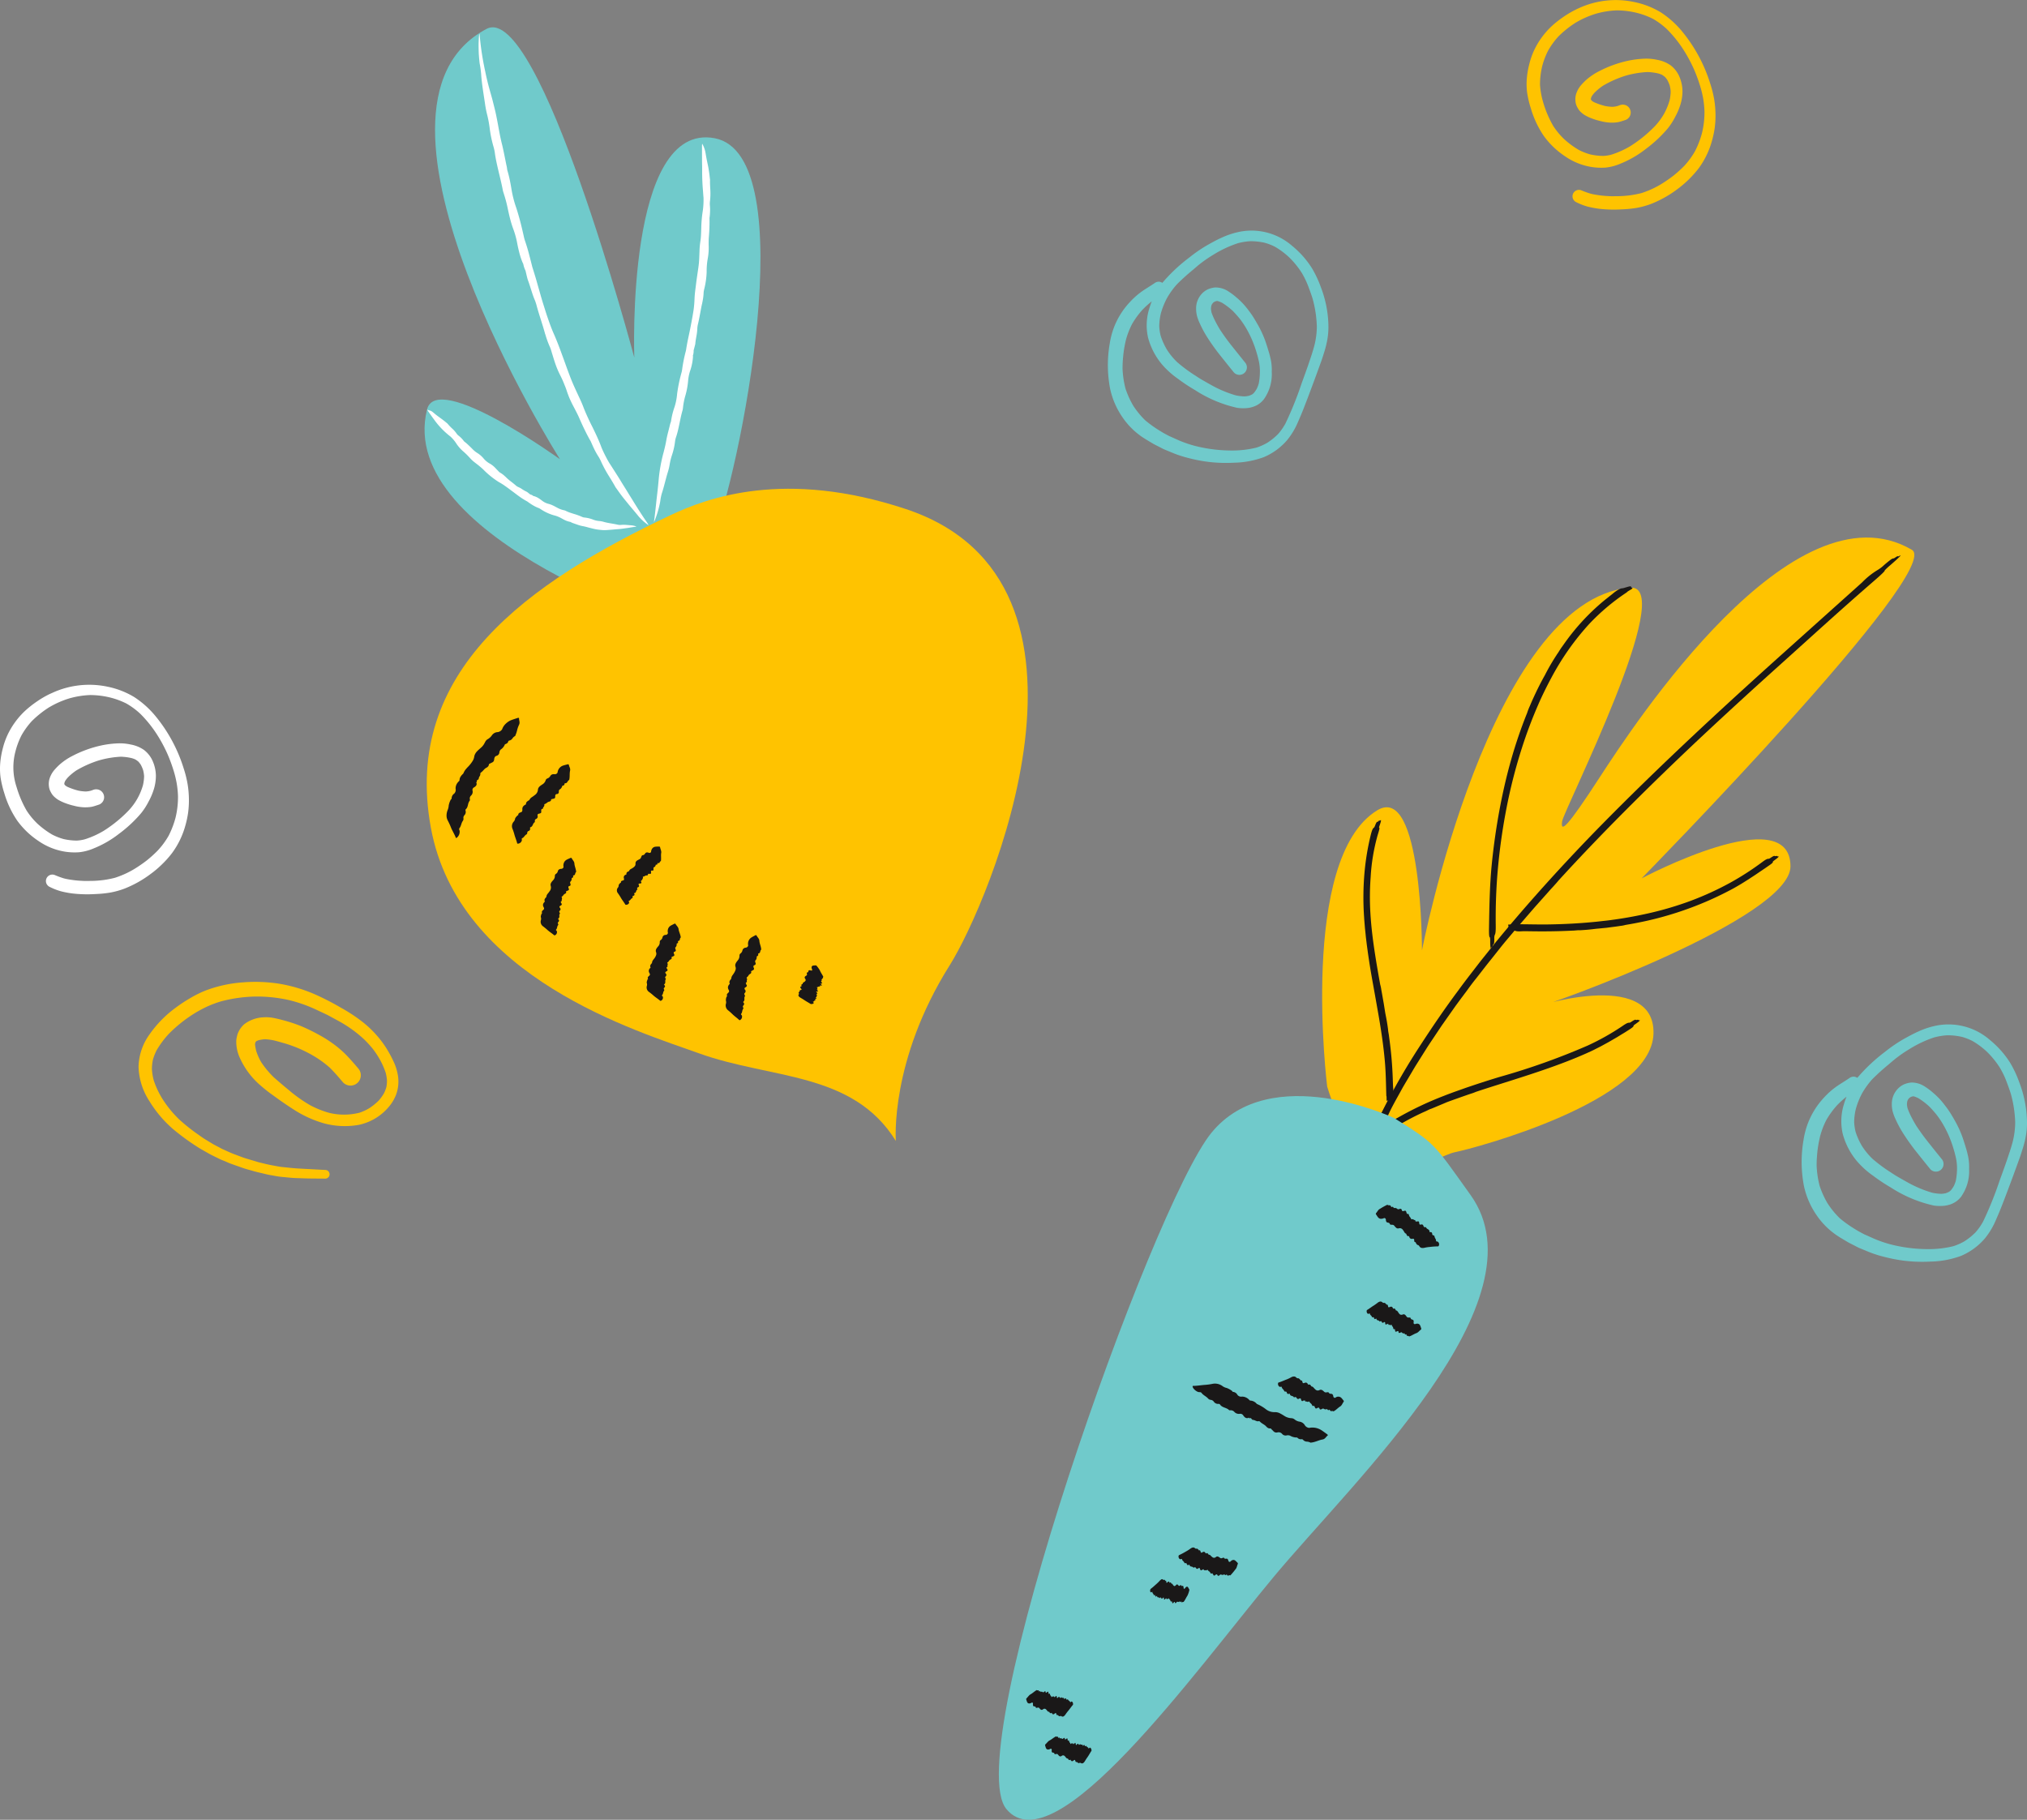 <svg xmlns="http://www.w3.org/2000/svg" xmlns:xlink="http://www.w3.org/1999/xlink" width="341.846" height="306.937" viewBox="0 0 341.846 306.937">
  <rect x="0" y="0" width="341.846" height="306.937" fill="#808080" stroke="none"/>
  <defs>
    <clipPath id="clip-path">
      <rect id="Rectangle_1107" data-name="Rectangle 1107" width="289.317" height="198.802" fill="none"/>
    </clipPath>
    <clipPath id="clip-path-2">
      <rect id="Rectangle_1109" data-name="Rectangle 1109" width="154.389" height="216.27" fill="none"/>
    </clipPath>
    <clipPath id="clip-path-3">
      <rect id="Rectangle_1110" data-name="Rectangle 1110" width="38.005" height="40.024" transform="translate(0 0)" fill="none"/>
    </clipPath>
  </defs>
  <g id="Footer_image" data-name="Footer image" transform="translate(47.455 -2106.621)">
    <g id="Group_89" data-name="Group 89" transform="translate(-47.455 2106.621)">
      <g id="Group_88" data-name="Group 88" clip-path="url(#clip-path)">
        <path id="Path_613" data-name="Path 613" d="M208.128,41.95a23.7,23.7,0,0,0-3.457,2.32A28.281,28.281,0,0,0,200.1,48.56a1.118,1.118,0,0,0-.5-.192,1.185,1.185,0,0,0-.814.241c-.675.462-1.376.875-2.051,1.337a12.782,12.782,0,0,0-2.138,1.889,13.082,13.082,0,0,0-2.648,4.226,13.68,13.68,0,0,0-.721,2.756,21.18,21.18,0,0,0,.061,7.566,13.452,13.452,0,0,0,2.077,4.824,12.523,12.523,0,0,0,3.605,3.525c.3.192.6.373.9.553.344.2.687.422,1.045.6.251.128.5.253.753.383s.5.273.763.384c.56.229,1.118.463,1.677.691a18.671,18.671,0,0,0,2.283.732,27.372,27.372,0,0,0,2.692.57,24.655,24.655,0,0,0,5.1.248,15.325,15.325,0,0,0,5.049-.944,10.6,10.6,0,0,0,3.969-2.928,12.548,12.548,0,0,0,1.832-3.123c.515-1.146.966-2.309,1.414-3.48q1.28-3.36,2.493-6.745c.2-.552.362-1.115.541-1.672a17.139,17.139,0,0,0,.426-1.754,12.063,12.063,0,0,0,.2-2.593,18.962,18.962,0,0,0-1.282-6.394,18.376,18.376,0,0,0-1.508-3.2A15.58,15.58,0,0,0,222,42.325a10.39,10.39,0,0,0-9.177-2.317,13.574,13.574,0,0,0-2.6.877c-.715.317-1.412.682-2.1,1.066m4.67-.066a10.5,10.5,0,0,1,2.147-.351,10.751,10.751,0,0,1,2.452.268,9.308,9.308,0,0,1,1.706.668,12.934,12.934,0,0,1,2.361,1.754,14.569,14.569,0,0,1,2.2,2.715,15.011,15.011,0,0,1,1.169,2.511c.215.589.431,1.17.615,1.767a19.79,19.79,0,0,1,.716,4.721,13.547,13.547,0,0,1-.4,3.131c-.288,1.109-.665,2.187-1.03,3.269-.366,1.065-.754,2.121-1.137,3.176a58.7,58.7,0,0,1-2.724,6.761,9.812,9.812,0,0,1-1.252,1.791,10.72,10.72,0,0,1-1.815,1.466,9.651,9.651,0,0,1-1.822.815,16.886,16.886,0,0,1-3.964.489h.129l-.163,0-.108,0,.089,0a25.124,25.124,0,0,1-5.806-.645,19.452,19.452,0,0,1-3.307-1.084c-.52-.232-1.041-.469-1.561-.7l.1.054-.007,0,.011.006.078.043.024.014c-.555-.3-1.129-.582-1.661-.925a19.944,19.944,0,0,1-2.612-1.853,14.064,14.064,0,0,1-2.043-2.5,14.905,14.905,0,0,1-1.286-2.851,15.809,15.809,0,0,1-.5-3.354c0-.35.008-.7.025-1.05.027-.447.066-.894.109-1.34a21.358,21.358,0,0,1,.418-2.4,13.517,13.517,0,0,1,1.04-2.722,14.154,14.154,0,0,1,1.8-2.467A15.9,15.9,0,0,1,198.3,51.69l.026-.022q-.251.624-.437,1.264a9.415,9.415,0,0,0-.195,4.86,11.727,11.727,0,0,0,2.387,4.565,14.443,14.443,0,0,0,2.658,2.381,29.255,29.255,0,0,0,2.887,1.913,21.645,21.645,0,0,0,7.119,2.989,7.044,7.044,0,0,0,1.236.063,4.74,4.74,0,0,0,1.136-.152,4.161,4.161,0,0,0,1.081-.443,3.745,3.745,0,0,0,1.037-.928,7.289,7.289,0,0,0,1.321-4.605,8.5,8.5,0,0,0-.178-2.125c-.084-.365-.167-.731-.276-1.09-.177-.607-.367-1.2-.563-1.8a17.788,17.788,0,0,0-1.445-3.132c-.311-.542-.632-1.09-.991-1.606q-.518-.73-1.085-1.412a11.954,11.954,0,0,0-1.379-1.356,10.2,10.2,0,0,0-1.314-1,3.937,3.937,0,0,0-2.347-.718,4.183,4.183,0,0,0-1.164.3,3.3,3.3,0,0,0-1.13.845A3.6,3.6,0,0,0,205.8,52.9a4.837,4.837,0,0,0,.133,1.176,7.261,7.261,0,0,0,.465,1.276,18.791,18.791,0,0,0,1.169,2.208,35.6,35.6,0,0,0,2.472,3.454q1.055,1.33,2.124,2.646a1.263,1.263,0,0,0,1.951-1.6q-1.033-1.277-2.053-2.561a37.016,37.016,0,0,1-2.248-3.073c-.278-.46-.539-.927-.782-1.406a11.121,11.121,0,0,1-.629-1.449,4.391,4.391,0,0,1-.1-.666,3.932,3.932,0,0,1,.052-.447c.032-.095.068-.186.107-.277.055-.082.113-.16.175-.236s.153-.122.232-.179.186-.084.282-.119c.059-.013.117-.023.176-.03s.114.016.171.025a4.714,4.714,0,0,1,.677.274,11.582,11.582,0,0,1,1.835,1.4c.423.436.816.883,1.2,1.356a14.592,14.592,0,0,1,1.005,1.493A18.037,18.037,0,0,1,216,60.335l-.073-.259c.093.315.184.632.277.951-.009-.03-.019-.061-.028-.089.063.254.124.51.187.764a8.091,8.091,0,0,1,.192,1.622,10.751,10.751,0,0,1-.194,2.219,5.652,5.652,0,0,1-.344.9,5,5,0,0,1-.5.71,3.139,3.139,0,0,1-.253.208,3.747,3.747,0,0,1-.568.246,4.717,4.717,0,0,1-.7.1,7.673,7.673,0,0,1-1.522-.177,19.488,19.488,0,0,1-4.161-1.758l.041.022c-.53-.288-1.05-.594-1.577-.893-.4-.232-.792-.491-1.184-.748a25.443,25.443,0,0,1-3-2.232,11.547,11.547,0,0,1-1.706-2.081,11.372,11.372,0,0,1-1.065-2.351,8.234,8.234,0,0,1-.238-1.581,9.673,9.673,0,0,1,.277-2.223,13.05,13.05,0,0,1,.984-2.48,13.232,13.232,0,0,1,1.724-2.409,36.165,36.165,0,0,1,2.69-2.43c.268-.23.534-.455.8-.685a21.6,21.6,0,0,1,2.556-1.811l-.069.041.109-.066.114-.07-.09.057a18.96,18.96,0,0,1,4.114-1.942M196.755,53.1c-.04.042-.079.084-.12.125l.12-.125m3.094.637c-.014.049-.026.1-.039.144.013-.048.025-.1.039-.144m25.576-2.594.018.065-.018-.065m.023.082.05.168c-.018-.055-.034-.112-.05-.168m.712,4.466c0,.081,0,.161,0,.242,0-.079,0-.162,0-.242m-.349,3.187c0,.022-.011.043-.017.065.006-.022.012-.043.017-.065m-19.717,17.3.04.01-.04-.01m14.776-3.9-.086.166c.028-.054.056-.111.086-.166m-3.1,3.279-.113.071.113-.071m-1.7.768.073-.022-.073.022m-4.089.515h0m-10.6-2.379-.155-.082.155.082m7.28-30.618-.04.024.064-.038-.023.014" transform="translate(-4.079 -0.849)" fill="#70cacb"/>
        <path id="Path_614" data-name="Path 614" d="M8.34,119.6a16.34,16.34,0,0,0-2.123,1.248,17.243,17.243,0,0,0-2.011,1.591,13.4,13.4,0,0,0-2.935,4.039,12.526,12.526,0,0,0-.79,2.235,14.62,14.62,0,0,0-.443,2.548A11.263,11.263,0,0,0,.1,133.686a17.3,17.3,0,0,0,.629,2.629,16.419,16.419,0,0,0,2.187,4.636,13.953,13.953,0,0,0,3.592,3.429,10.858,10.858,0,0,0,4.517,1.8,10.51,10.51,0,0,0,2.3.09,8.574,8.574,0,0,0,2.492-.657,17.486,17.486,0,0,0,4.242-2.448,22.259,22.259,0,0,0,3.713-3.454,10.924,10.924,0,0,0,1.26-1.939,11.118,11.118,0,0,0,.931-2.19,7.767,7.767,0,0,0,.328-2.224,6.435,6.435,0,0,0-.546-2.481,4.8,4.8,0,0,0-1.454-1.858,5.711,5.711,0,0,0-2.267-.925,8.591,8.591,0,0,0-2.457-.174,16.073,16.073,0,0,0-2.49.337,19.493,19.493,0,0,0-4.914,1.792,10.218,10.218,0,0,0-2.1,1.425,10.811,10.811,0,0,0-.9.922,4.265,4.265,0,0,0-.736,1.253,3.1,3.1,0,0,0-.187,1.394,2.758,2.758,0,0,0,.153.711,4.031,4.031,0,0,0,.416.769,2.564,2.564,0,0,0,.486.511,3.52,3.52,0,0,0,.593.431,8.157,8.157,0,0,0,1.285.578,10.667,10.667,0,0,0,1.269.377,8.07,8.07,0,0,0,1.492.254,6.44,6.44,0,0,0,1.5-.066,6.059,6.059,0,0,0,.71-.195c.208-.065.42-.13.621-.206a1.334,1.334,0,0,0-.063-2.467,1.4,1.4,0,0,0-1.022.022c-.136.052-.271.1-.408.14a4.276,4.276,0,0,1-.781.119,7.159,7.159,0,0,1-1.276-.146,11.411,11.411,0,0,1-1.9-.664c-.114-.071-.221-.146-.327-.227-.043-.05-.084-.1-.122-.153l0,0c-.009-.05-.016-.1-.021-.151,0-.03.006-.06.011-.09a3.3,3.3,0,0,1,.133-.347,4.833,4.833,0,0,1,.449-.582,9.207,9.207,0,0,1,1.467-1.211,18.176,18.176,0,0,1,3.815-1.686,16.387,16.387,0,0,1,3.641-.609,9.151,9.151,0,0,1,1.863.241,4.058,4.058,0,0,1,.617.23,4.443,4.443,0,0,1,.5.361,4.285,4.285,0,0,1,.383.49,5.654,5.654,0,0,1,.411.937,5.385,5.385,0,0,1,.167,1.036,7.7,7.7,0,0,1-.189,1.5,10.311,10.311,0,0,1-2.417,4.272c.058-.058.114-.119.171-.178a22.433,22.433,0,0,1-4.3,3.56l.085-.05-.109.066-.11.069.1-.062a15.11,15.11,0,0,1-3.225,1.458,6.288,6.288,0,0,1-1.386.216,10.292,10.292,0,0,1-2.215-.262,9.934,9.934,0,0,1-1.927-.762,14.546,14.546,0,0,1-2.472-1.833,12.149,12.149,0,0,1-1.82-2.206,18.084,18.084,0,0,1-1.689-3.962,10.451,10.451,0,0,1-.189-6.027,13,13,0,0,1,1.012-2.693,13.127,13.127,0,0,1,1.731-2.393,17.113,17.113,0,0,1,3.1-2.447l-.216.138a15.378,15.378,0,0,1,3.5-1.55,14.9,14.9,0,0,1,3.455-.55,14.373,14.373,0,0,1,3.224.378,13.181,13.181,0,0,1,2.913,1.058,12.713,12.713,0,0,1,2.332,1.725,20.546,20.546,0,0,1,3.056,3.882l-.038-.065.071.116.045.072-.02-.03a24.934,24.934,0,0,1,1.5,2.879,26.792,26.792,0,0,1,1.132,3.162,17.38,17.38,0,0,1,.411,1.819,16.1,16.1,0,0,1,.2,2.048,14.819,14.819,0,0,1-.41,3.622,15.31,15.31,0,0,1-1.17,3.066A13.43,13.43,0,0,1,26.579,146a20.806,20.806,0,0,1-1.8,1.628,23.191,23.191,0,0,1-2.184,1.5,15.553,15.553,0,0,1-3.23,1.454,16.75,16.75,0,0,1-3.931.521l-1,.009c-.364,0-.736-.03-1.1-.049a17.533,17.533,0,0,1-2.26-.313l-.343-.086a16.027,16.027,0,0,1-1.506-.555,1.087,1.087,0,0,0-1.386,1.457,1.138,1.138,0,0,0,.6.575,10.379,10.379,0,0,0,1.834.71,16.446,16.446,0,0,0,1.908.366,22.178,22.178,0,0,0,3.949.1,19.337,19.337,0,0,0,2.383-.233,13.791,13.791,0,0,0,2.531-.7,18.792,18.792,0,0,0,4.34-2.436,16.787,16.787,0,0,0,1.841-1.548,16.642,16.642,0,0,0,1.8-2.007,14.1,14.1,0,0,0,2.186-4.452,16.369,16.369,0,0,0,.516-2.363,15.78,15.78,0,0,0,.126-2.533,16.408,16.408,0,0,0-.232-2.369,18.874,18.874,0,0,0-.667-2.621,25.887,25.887,0,0,0-4.73-8.749,15.805,15.805,0,0,0-3.589-3.213,14.109,14.109,0,0,0-4.416-1.73A14.9,14.9,0,0,0,8.787,119.4c-.151.066-.3.135-.447.206m3.23.738.059-.017-.059.017m6.931-.189.1.023c-.033-.007-.066-.015-.1-.023m5.012,2.634.092.088c-.03-.028-.062-.057-.092-.088m-20.754,12.4c.007.024.015.049.022.073-.007-.024-.015-.049-.022-.073m.027.093c.021.068.039.134.057.2-.019-.068-.038-.135-.057-.2m13.693-4.447.2-.056c-.065.02-.129.038-.2.056m5.549-.485.131.034c-.044-.011-.087-.022-.131-.034m7.306,2.4c.011.036.022.073.031.111-.011-.037-.022-.074-.031-.111m-6.073,4.288-.05.087c.017-.03.033-.06.05-.087M14.1,144.141q.087-.029.173-.053l-.173.053m12.621,1.714-.074.076.074-.076m-9.2-3.232.013-.007.023-.016-.036.023m9.238-15.736-.025-.042c-.011-.018-.022-.035-.033-.052l.059.094" transform="translate(0 -2.521)" fill="#fff"/>
        <path id="Path_615" data-name="Path 615" d="M271.415,1.6a16.268,16.268,0,0,0-2.122,1.248,17.176,17.176,0,0,0-2.012,1.591,13.4,13.4,0,0,0-2.935,4.039,12.533,12.533,0,0,0-.79,2.235,14.625,14.625,0,0,0-.443,2.548,11.263,11.263,0,0,0,.061,2.422,17.3,17.3,0,0,0,.629,2.629,16.419,16.419,0,0,0,2.187,4.636,13.954,13.954,0,0,0,3.592,3.429,10.858,10.858,0,0,0,4.517,1.8,10.511,10.511,0,0,0,2.3.09,8.573,8.573,0,0,0,2.492-.657,17.468,17.468,0,0,0,4.242-2.448,22.26,22.26,0,0,0,3.713-3.454,10.925,10.925,0,0,0,1.26-1.939,11.118,11.118,0,0,0,.931-2.19,7.767,7.767,0,0,0,.328-2.224,6.436,6.436,0,0,0-.546-2.481,4.789,4.789,0,0,0-1.454-1.858,5.711,5.711,0,0,0-2.267-.925,8.591,8.591,0,0,0-2.457-.174,16.074,16.074,0,0,0-2.49.337,19.493,19.493,0,0,0-4.914,1.792,10.218,10.218,0,0,0-2.1,1.425,10.806,10.806,0,0,0-.9.922,4.285,4.285,0,0,0-.736,1.253,3.1,3.1,0,0,0-.187,1.394,2.759,2.759,0,0,0,.153.71,4.027,4.027,0,0,0,.416.769,2.562,2.562,0,0,0,.486.511,3.488,3.488,0,0,0,.594.431,8.106,8.106,0,0,0,1.284.578,10.666,10.666,0,0,0,1.269.377,8.068,8.068,0,0,0,1.492.254,6.44,6.44,0,0,0,1.5-.066,6.135,6.135,0,0,0,.711-.195c.207-.065.419-.13.621-.206a1.334,1.334,0,0,0-.064-2.467,1.4,1.4,0,0,0-1.022.023c-.136.052-.271.1-.408.14a4.277,4.277,0,0,1-.781.119,7.161,7.161,0,0,1-1.276-.146,11.413,11.413,0,0,1-1.9-.664c-.114-.071-.221-.146-.327-.227-.043-.05-.083-.1-.122-.153l0,0c-.009-.05-.016-.1-.021-.151,0-.03.006-.06.011-.09a3.3,3.3,0,0,1,.133-.347,4.831,4.831,0,0,1,.449-.582,9.207,9.207,0,0,1,1.467-1.211,18.176,18.176,0,0,1,3.815-1.686,16.387,16.387,0,0,1,3.641-.609,9.152,9.152,0,0,1,1.863.241,4.058,4.058,0,0,1,.617.23,4.442,4.442,0,0,1,.5.361,4.281,4.281,0,0,1,.383.49,5.651,5.651,0,0,1,.411.937,5.384,5.384,0,0,1,.167,1.036,7.7,7.7,0,0,1-.189,1.5,11.159,11.159,0,0,1-.913,2.215,11.251,11.251,0,0,1-1.5,2.057c.058-.058.114-.119.171-.178a22.428,22.428,0,0,1-4.3,3.56c.027-.017.056-.034.084-.05l-.109.066-.11.069.1-.062a15.11,15.11,0,0,1-3.225,1.458,6.287,6.287,0,0,1-1.386.216,10.291,10.291,0,0,1-2.215-.262,9.934,9.934,0,0,1-1.927-.762,14.545,14.545,0,0,1-2.472-1.833,12.147,12.147,0,0,1-1.82-2.206,18.085,18.085,0,0,1-1.689-3.962,13.455,13.455,0,0,1-.538-2.988,13.536,13.536,0,0,1,.349-3.04,13,13,0,0,1,1.012-2.693,13.127,13.127,0,0,1,1.731-2.393,17.112,17.112,0,0,1,3.1-2.447l-.216.138a15.365,15.365,0,0,1,3.5-1.55,14.879,14.879,0,0,1,3.454-.55,14.373,14.373,0,0,1,3.224.378,13.181,13.181,0,0,1,2.913,1.058A12.714,12.714,0,0,1,286.717,4.9a20.592,20.592,0,0,1,3.057,3.882l-.039-.065c.025.038.048.077.071.116l.045.072-.02-.03a24.938,24.938,0,0,1,1.5,2.879,26.788,26.788,0,0,1,1.132,3.162,17.386,17.386,0,0,1,.411,1.819,16.11,16.11,0,0,1,.2,2.048,14.815,14.815,0,0,1-.41,3.622,15.31,15.31,0,0,1-1.17,3.066,13.429,13.429,0,0,1-1.835,2.515,20.806,20.806,0,0,1-1.8,1.628,23.193,23.193,0,0,1-2.184,1.5,15.553,15.553,0,0,1-3.23,1.454,16.75,16.75,0,0,1-3.931.521l-1,.009c-.364,0-.736-.03-1.1-.049a17.527,17.527,0,0,1-2.26-.313l-.342-.086A16.029,16.029,0,0,1,272.3,32.1a1.087,1.087,0,0,0-1.386,1.457,1.138,1.138,0,0,0,.6.575,10.376,10.376,0,0,0,1.834.71,16.447,16.447,0,0,0,1.908.366,22.177,22.177,0,0,0,3.949.1,19.331,19.331,0,0,0,2.383-.233,13.789,13.789,0,0,0,2.531-.7,18.793,18.793,0,0,0,4.34-2.436,18.158,18.158,0,0,0,3.641-3.555,14.1,14.1,0,0,0,2.186-4.452,16.365,16.365,0,0,0,.516-2.363,15.782,15.782,0,0,0,.126-2.533,16.4,16.4,0,0,0-.232-2.369,18.876,18.876,0,0,0-.667-2.621,25.887,25.887,0,0,0-4.73-8.749,15.805,15.805,0,0,0-3.589-3.213A14.109,14.109,0,0,0,281.3.357a14.9,14.9,0,0,0-9.439,1.033c-.151.066-.3.135-.447.206m3.23.738.059-.017-.059.017m6.931-.189.1.023c-.033-.007-.066-.015-.1-.023m5.012,2.634.092.088c-.03-.028-.062-.057-.092-.088m-20.754,12.4c.007.024.015.049.021.073-.007-.024-.015-.049-.021-.073m.027.093c.021.068.039.134.057.2-.019-.068-.038-.135-.057-.2m13.694-4.447.195-.056c-.065.02-.129.038-.195.056m5.548-.485.131.034c-.044-.011-.087-.022-.131-.034m7.306,2.4c.011.036.022.073.031.111-.011-.037-.022-.074-.031-.111m-6.073,4.288-.05.087c.017-.03.033-.06.05-.087m-9.165,7.109q.087-.029.173-.053l-.173.053m12.621,1.714-.074.076.074-.076m-9.2-3.232.013-.007.024-.016-.037.023M289.832,8.88l-.025-.042-.032-.052c.019.031.038.064.058.094" transform="translate(-5.621 0)" fill="#ffc300"/>
        <path id="Path_616" data-name="Path 616" d="M32.817,171.838a25.945,25.945,0,0,0-2.824,1.855,19.18,19.18,0,0,0-4.258,4.384,9.689,9.689,0,0,0-1.86,5.47,11.213,11.213,0,0,0,1.847,5.82,19.986,19.986,0,0,0,3.94,4.663,39.662,39.662,0,0,0,4.149,3.039c.563.371,1.169.684,1.751,1.024.625.366,1.3.664,1.949.991.3.153.634.27.946.4s.628.29.953.405c.682.244,1.36.48,2.038.721.571.2,1.161.342,1.736.512.518.155,1.041.269,1.568.392.467.112.933.234,1.412.313.564.092,1.136.222,1.708.279.6.06,1.194.114,1.794.171.574.055,1.163.054,1.743.078,1.3.055,2.6.042,3.892.06a.735.735,0,0,0,.162-1.46c-1.154-.054-2.306-.125-3.457-.184-.83-.044-1.662-.082-2.488-.169l-1.505-.157c-.489-.051-.981-.166-1.462-.249-.872-.151-1.729-.382-2.593-.586.071.015.141.035.212.05q-1.041-.31-2.077-.62c-.678-.2-1.337-.477-2-.717s-1.286-.55-1.923-.827c-.252-.111-.5-.252-.739-.381l-.9-.472q-.734-.44-1.463-.89c-.444-.27-.863-.589-1.292-.886A30.372,30.372,0,0,1,30.7,192.4a18.8,18.8,0,0,1-2.849-3.521,14.609,14.609,0,0,1-1.4-3,9.264,9.264,0,0,1-.323-1.984,8.077,8.077,0,0,1,.17-1.533,8.862,8.862,0,0,1,.63-1.607,15.816,15.816,0,0,1,2.045-2.751,23.406,23.406,0,0,1,4.409-3.508,21.219,21.219,0,0,1,2.052-1.1,18.033,18.033,0,0,1,2.343-.877,24.143,24.143,0,0,1,5.769-.816,24.626,24.626,0,0,1,5.858.632l-.018,0a24.3,24.3,0,0,1,4.3,1.509l2.011.946c.6.325,1.194.647,1.794.972a21.52,21.52,0,0,1,4.319,3.06,18.961,18.961,0,0,1,1.441,1.541,13.837,13.837,0,0,1,1.048,1.5,13.014,13.014,0,0,1,1.249,2.668,7.116,7.116,0,0,1,.224,1.346,6.2,6.2,0,0,1-.1,1.092,6.363,6.363,0,0,1-.389,1.02,7.793,7.793,0,0,1-.905,1.258,9.939,9.939,0,0,1-1.633,1.314,8.5,8.5,0,0,1-1.6.734,10.688,10.688,0,0,1-5.107.028,15.983,15.983,0,0,1-3.235-1.3,24.286,24.286,0,0,1-3.535-2.5c-.879-.724-1.749-1.458-2.6-2.215a15.628,15.628,0,0,1-2.111-2.543,9.622,9.622,0,0,1-.826-1.858,7.909,7.909,0,0,1-.21-1.111c.006-.079.016-.158.027-.237.016-.048.033-.1.051-.143.037-.055.075-.108.116-.161l.036-.029a4.145,4.145,0,0,1,.385-.162,7.249,7.249,0,0,1,1.038-.161,9.448,9.448,0,0,1,1.71.239c.568.149,1.131.313,1.7.475a21.793,21.793,0,0,1,4.209,1.758,17.843,17.843,0,0,1,3.339,2.328c.742.74,1.43,1.53,2.1,2.326a1.74,1.74,0,1,0,2.693-2.2c-.572-.681-1.156-1.352-1.764-2a17.371,17.371,0,0,0-2.429-2.135,21.28,21.28,0,0,0-2.443-1.541,30.375,30.375,0,0,0-3.042-1.479,26.944,26.944,0,0,0-3.132-1.018c-.527-.142-1.058-.266-1.593-.367a6.655,6.655,0,0,0-1.637-.079,5.7,5.7,0,0,0-3.191,1.167,4,4,0,0,0-1,1.367,2.209,2.209,0,0,0-.173.5,5.131,5.131,0,0,0-.162.831A6.508,6.508,0,0,0,41,182.137a13.258,13.258,0,0,0,3.519,4.624,24.014,24.014,0,0,0,2.006,1.578c.567.41,1.129.823,1.708,1.218.618.425,1.238.84,1.871,1.244a18.944,18.944,0,0,0,5.042,2.286,13.437,13.437,0,0,0,5.913.251,9.032,9.032,0,0,0,4.96-2.96,7,7,0,0,0,1.322-2.216,6.419,6.419,0,0,0,.31-2.911,8.728,8.728,0,0,0-.782-2.616,19.615,19.615,0,0,0-1.465-2.624A17.865,17.865,0,0,0,61.4,175.79,27.821,27.821,0,0,0,58,173.582a43.726,43.726,0,0,0-4.585-2.341,25.707,25.707,0,0,0-5.886-1.713,26.332,26.332,0,0,0-6.086-.215,22.085,22.085,0,0,0-5.976,1.267q-.465.167-.917.369a19.5,19.5,0,0,0-1.738.889m4.719.753.108-.03-.108.03m9.014,6.468.135.034-.135-.034m17.789,2.875.038.061c-.014-.02-.025-.04-.038-.061" transform="translate(-0.51 -3.616)" fill="#ffc300"/>
        <path id="Path_617" data-name="Path 617" d="M118.073,106.72S68.1,91.24,73.583,69.164C75.22,62.58,96,77.56,96,77.56S58.442,18.278,83.619,4.974c8.938-4.723,24.917,55.439,24.917,55.439s-1.484-39.9,13.58-36.992,4.184,56.891-.527,68.053c-4,9.482-3.1,12.707-3.515,15.246" transform="translate(-1.563 -0.101)" fill="#70cacb"/>
        <path id="Path_618" data-name="Path 618" d="M114.636,88.7c-23.855,11.313-45.277,26.217-40.4,52.716,4.67,25.388,34.966,34.343,45.187,38.038,12.164,4.4,25.956,3.039,33.228,14.786,0,0-1.05-13.535,9.1-29.655,6.519-10.356,29.719-64.619-7.437-76.933-20.386-6.756-33.477-1.89-39.673,1.048" transform="translate(-1.571 -1.8)" fill="#ffc300"/>
        <path id="Path_619" data-name="Path 619" d="M86.314,125.683a2.326,2.326,0,0,1,.6-.947,3.083,3.083,0,0,1,.444-.365,2.887,2.887,0,0,1,.248-.152c.088-.043.179-.082.272-.117.349-.134.727-.248,1.087-.369.106-.035.224-.015.218.077-.025.37.206.66-.014,1.1a4.651,4.651,0,0,0-.311.887,4.927,4.927,0,0,1-.3.9c-.014.027-.017.076-.031.082a1.208,1.208,0,0,0-.459.41.819.819,0,0,1-.5.357c-.083.013-.188.06-.208.15-.069.31-.315.394-.568.49H86.8a1.91,1.91,0,0,1-.726.893.82.82,0,0,0-.213.5.644.644,0,0,1-.482.55c-.335.092-.374.418-.4.631-.044.483-.427.49-.692.672-.063.046-.172.044-.191.136a.592.592,0,0,1-.316.494h0l-.034.045v0c-.42.149-.631.618-1.005.844a.26.26,0,0,0-.094.182.663.663,0,0,1-.118.445.973.973,0,0,0-.16.45c0,.065-.215.182-.332.277l0,0c.023.085.072.165-.022.266h0c-.07,0-.051.052-.054.091l0-.006.04.022-.006,0c.134.408-.167.623-.409.773a.479.479,0,0,0-.251.545.863.863,0,0,1-.277.86.649.649,0,0,0-.171.61c.006.061.027.154,0,.18a1.716,1.716,0,0,0-.318.746c-.038.132-.069.266-.118.39a.886.886,0,0,1-.23.336.227.227,0,0,0-.065.243.8.8,0,0,1-.213.811.611.611,0,0,0-.142.489.592.592,0,0,1-.11.451c-.257.357-.272.858-.555,1.21a.269.269,0,0,0-.047.244c.021.082.061.162.072.237a1.291,1.291,0,0,1-.557,1.192c-.027.008-.074-.025-.087-.059-.121-.306-.267-.6-.417-.887l-.225-.44a4.5,4.5,0,0,1-.2-.455,11.6,11.6,0,0,0-.52-1.123,1.945,1.945,0,0,1-.153-.391,1.882,1.882,0,0,1-.05-.416,2.551,2.551,0,0,1,.165-.9,2.431,2.431,0,0,0,.2-.82,3.4,3.4,0,0,1,.357-1.009h0c.047-.043.137-.11.134-.127a1,1,0,0,1,.43-.863.893.893,0,0,0,.242-.828,1.511,1.511,0,0,1,.135-.685,1.8,1.8,0,0,1,.168-.295,2.8,2.8,0,0,1,.233-.265c.059-.06.123-.11.124-.191a1.127,1.127,0,0,1,.179-.595,2.1,2.1,0,0,1,.18-.248c.067-.078.144-.151.217-.225.024-.025.062-.049.072-.076a2.583,2.583,0,0,1,.487-.793l.15-.173.16-.164c.107-.111.211-.222.307-.342a4.914,4.914,0,0,0,.455-.627,1.819,1.819,0,0,0,.273-.725,1.45,1.45,0,0,1,.161-.472,1.865,1.865,0,0,1,.3-.417c.239-.255.519-.481.757-.7a1.8,1.8,0,0,0,.216-.234,2.054,2.054,0,0,0,.166-.223c.1-.15.169-.3.259-.462a1.025,1.025,0,0,1,.417-.447,2.165,2.165,0,0,0,.724-.677,1.239,1.239,0,0,1,.945-.512,1.037,1.037,0,0,0,.741-.453Z" transform="translate(-1.644 -2.643)" fill="#1a1818"/>
        <path id="Path_620" data-name="Path 620" d="M95.914,133.118a1.409,1.409,0,0,1,.308-.743,1.359,1.359,0,0,1,.64-.437c.246-.081.517-.142.773-.211a.142.142,0,0,1,.185.092c.055.327.294.61.208.976-.114.493-.019,1.027-.141,1.515-.006.023,0,.066-.011.069-.292.087-.271.542-.639.539-.066,0-.142.024-.144.1-.007.257-.187.3-.385.337h.006a.949.949,0,0,1-.471.638c-.093.062-.113.235-.115.384a.332.332,0,0,1-.337.37c-.265.018-.277.265-.271.44.01.389-.312.318-.526.406-.052.022-.149-.007-.158.063-.021.16-.053.3-.235.328h0l-.025.028v0a.857.857,0,0,0-.428.19,1.264,1.264,0,0,1-.4.235.128.128,0,0,0-.072.12c.078.276-.233.372-.218.625,0,.05-.186.084-.287.126h0c.023.072.069.149-.012.2h0c-.063-.02-.044.026-.046.056l0,0,.036.028h0c.116.346-.158.423-.372.469a.257.257,0,0,0-.228.343.451.451,0,0,1-.281.555c-.187.1-.188.233-.184.4,0,.046.014.12-.01.132-.362.185-.289.716-.718.848a.117.117,0,0,0-.08.153.39.39,0,0,1-.283.5.3.3,0,0,0-.189.294.291.291,0,0,1-.155.278c-.29.154-.381.489-.694.628-.141.065-.052.224-.056.334a.727.727,0,0,1-.731.589.117.117,0,0,1-.069-.071c-.112-.5-.337-.986-.468-1.492a8.453,8.453,0,0,0-.315-.942,1.128,1.128,0,0,1,.172-1.175.925.925,0,0,0,.26-.5c.031-.216.26-.4.411-.586h0c.045-.017.13-.034.128-.048-.032-.315.248-.413.435-.481.3-.1.254-.327.252-.525a.744.744,0,0,1,.136-.46,1.073,1.073,0,0,1,.369-.292c.052-.027.11-.046.11-.107a.542.542,0,0,1,.156-.394,1.635,1.635,0,0,1,.348-.242c.022-.012.053-.02.061-.038a1.137,1.137,0,0,1,.405-.473,5.8,5.8,0,0,0,.506-.366,1.2,1.2,0,0,0,.539-.887c.023-.516.53-.754.883-1.007a1.251,1.251,0,0,0,.428-.625.469.469,0,0,1,.289-.29.913.913,0,0,0,.5-.439.651.651,0,0,1,.291-.239.807.807,0,0,1,.4-.036.507.507,0,0,0,.521-.277Z" transform="translate(-1.885 -2.814)" fill="#1a1818"/>
        <path id="Path_621" data-name="Path 621" d="M97.028,149.375a1.186,1.186,0,0,1,.077-.723,1.042,1.042,0,0,1,.466-.493c.2-.109.433-.2.647-.3a.148.148,0,0,1,.192.06c.136.295.427.524.448.868.03.466.263.936.294,1.391,0,.021.02.059.011.063-.237.115-.088.518-.418.564-.059.008-.12.04-.1.107.07.229-.078.292-.246.35h0a.688.688,0,0,1-.227.626c-.065.068-.028.22.018.35.064.188.022.32-.184.37-.234.057-.164.271-.1.418.14.329-.173.32-.337.432-.039.027-.139.021-.121.081.037.138.057.258-.1.317h0l-.013.029,0,0a.654.654,0,0,0-.32.239.908.908,0,0,1-.279.277.093.093,0,0,0-.022.115c.17.209-.075.355.035.559.022.04-.136.11-.211.166h0c.05.054.119.1.068.165h0c-.065,0-.03.032-.02.056l0,0,.043.015h0c.237.249.026.374-.152.464s-.16.23-.069.328a.322.322,0,0,1-.024.507c-.126.129-.073.232,0,.356.022.034.066.088.05.1a.535.535,0,0,0-.109.434.454.454,0,0,1-.165.423.084.084,0,0,0,0,.14c.178.172.126.314-.025.463a.207.207,0,0,0-.033.28.2.2,0,0,1-.01.256c-.184.217-.1.492-.312.714-.094.1.061.181.112.259a.567.567,0,0,1-.346.721.131.131,0,0,1-.1-.02c-.34-.3-.779-.568-1.139-.894-.216-.2-.468-.4-.725-.6A.936.936,0,0,1,93.2,158.4a.791.791,0,0,0,.012-.509c-.063-.189.055-.424.115-.633l0,0c.034-.029.1-.074.1-.085-.161-.25.053-.43.193-.548.227-.188.1-.355.018-.522a.627.627,0,0,1-.059-.433.85.85,0,0,1,.225-.36c.037-.039.083-.072.06-.123a.459.459,0,0,1-.006-.385,1.227,1.227,0,0,1,.232-.3c.015-.017.041-.032.042-.05a.914.914,0,0,1,.2-.517,4.906,4.906,0,0,0,.341-.443.992.992,0,0,0,.2-.9c-.15-.462.25-.784.494-1.079a1.016,1.016,0,0,0,.2-.642.366.366,0,0,1,.18-.314.725.725,0,0,0,.33-.484.51.51,0,0,1,.2-.266.724.724,0,0,1,.359-.1.409.409,0,0,0,.4-.334Z" transform="translate(-1.991 -3.159)" fill="#1a1818"/>
        <path id="Path_622" data-name="Path 622" d="M112.075,146.8a1,1,0,0,1,.23-.608.768.768,0,0,1,.516-.263c.2-.021.418-.018.624-.024a.157.157,0,0,1,.15.126c.05.313.246.626.188.939-.076.424.021.927-.049,1.335,0,.019,0,.059,0,.059-.227.011-.182.418-.475.33-.053-.016-.113-.01-.109.055.014.225-.127.222-.285.209l0,0a.5.5,0,0,1-.327.45c-.07.034-.069.178-.057.305.018.184-.047.28-.238.244-.216-.04-.2.168-.173.316.057.329-.219.2-.389.235-.04.008-.126-.035-.124.022,0,.13,0,.237-.155.228h0l-.019.019v0a.515.515,0,0,0-.339.079.687.687,0,0,1-.313.123.071.071,0,0,0-.046.087c.108.237-.146.266-.094.474.011.04-.149.038-.231.057h0c.032.062.084.129.023.16h0c-.059-.024-.034.015-.031.038l0,0,.036.027h0c.16.293-.064.315-.25.321s-.2.127-.144.24c.128.25,0,.345-.152.4s-.127.159-.092.286c.01.036.036.095.017.1-.295.1-.125.516-.49.579-.063.011-.073.056-.045.109.115.2.027.3-.16.357a.156.156,0,0,0-.116.207.146.146,0,0,1-.088.2c-.236.1-.253.345-.519.436-.12.043,0,.165.017.246.049.214-.259.464-.568.42a.153.153,0,0,1-.081-.054c-.207-.369-.519-.742-.743-1.134-.135-.237-.3-.49-.476-.739a.741.741,0,0,1-.05-.928.542.542,0,0,0,.157-.393c0-.172.175-.309.286-.454h0c.039-.011.115-.02.112-.031-.08-.259.165-.321.327-.363.257-.065.183-.248.151-.412a.476.476,0,0,1,.058-.37.633.633,0,0,1,.3-.209c.043-.019.093-.027.085-.078-.048-.29.161-.39.373-.481.018-.008.046-.011.051-.025a.662.662,0,0,1,.305-.353,3.523,3.523,0,0,0,.411-.244c.213-.177.407-.307.384-.684-.03-.445.4-.576.684-.737.211-.111.247-.293.324-.478.047-.11.1-.195.23-.2.2-.014.295-.152.4-.3a.37.37,0,0,1,.235-.157.628.628,0,0,1,.337.047.315.315,0,0,0,.422-.144Z" transform="translate(-2.272 -3.117)" fill="#1a1818"/>
        <path id="Path_623" data-name="Path 623" d="M115.027,160.753a1.155,1.155,0,0,1,.037-.718,1.019,1.019,0,0,1,.435-.506c.195-.116.418-.218.624-.325a.148.148,0,0,1,.194.051c.153.285.454.5.5.84.056.459.315.917.368,1.366,0,.022.023.058.014.063-.231.123-.059.519-.388.577-.058.01-.117.045-.095.11.082.225-.066.292-.227.358h0a.677.677,0,0,1-.2.631c-.064.069-.016.222.033.348.07.184.032.318-.171.373-.233.064-.15.277-.081.421.15.322-.164.323-.324.438-.039.027-.133.025-.115.085.041.136.064.254-.089.317h0l-.013.028,0,0a.633.633,0,0,0-.312.247.871.871,0,0,1-.271.281.092.092,0,0,0-.02.115.264.264,0,0,1,.046.279.347.347,0,0,0,0,.276c.023.039-.134.111-.208.169h0c.051.052.121.1.07.162h0c-.065,0-.029.032-.019.056l0,0,.043.014h0c.244.245.036.373-.142.464s-.156.231-.066.326a.316.316,0,0,1-.016.5c-.124.129-.073.231,0,.354.022.034.067.086.051.1-.246.248.052.618-.267.852a.082.082,0,0,0,0,.138c.18.171.127.312-.022.46a.2.2,0,0,0-.032.277.2.2,0,0,1-.009.254c-.182.215-.1.487-.311.707-.095.1.062.18.113.257a.56.56,0,0,1-.347.713.132.132,0,0,1-.095-.02c-.34-.3-.779-.56-1.14-.883-.216-.2-.468-.394-.725-.587a.915.915,0,0,1-.39-.991.781.781,0,0,0,.008-.5c-.066-.186.055-.417.11-.624l0,0c.034-.029.1-.073.1-.084-.163-.245.049-.423.188-.541.22-.187.094-.35.009-.513a.624.624,0,0,1,.153-.783c.036-.038.082-.071.058-.121-.134-.288.03-.491.209-.681.015-.016.041-.031.041-.049a.908.908,0,0,1,.188-.512c.107-.151.239-.287.327-.442a1.886,1.886,0,0,0,.192-.41.743.743,0,0,0-.024-.482c-.163-.45.215-.779.452-1.075a1.013,1.013,0,0,0,.174-.639.362.362,0,0,1,.164-.315.7.7,0,0,0,.305-.488.536.536,0,0,1,.536-.379.4.4,0,0,0,.379-.343Z" transform="translate(-2.381 -3.401)" fill="#1a1818"/>
        <path id="Path_624" data-name="Path 624" d="M128.85,162.9a1.288,1.288,0,0,1,.071-.77,1.223,1.223,0,0,1,.478-.563c.208-.132.446-.252.668-.375a.144.144,0,0,1,.2.046c.142.3.443.511.467.871.032.487.277.96.311,1.438,0,.023.021.06.012.065-.246.143-.085.557-.425.637-.061.014-.124.055-.1.122.075.237-.079.315-.249.4h0a.8.8,0,0,1-.226.688c-.068.078-.023.242.023.375a.283.283,0,0,1-.186.414.212.212,0,0,0-.162.2.677.677,0,0,0,.068.257c.146.341-.175.361-.341.5-.042.033-.137.035-.12.1.039.146.06.274-.1.352l0,0-.014.033,0,0a.732.732,0,0,0-.324.287,1.017,1.017,0,0,1-.28.322.114.114,0,0,0-.021.127.3.3,0,0,1,.042.3.4.4,0,0,0,0,.3c.022.043-.137.129-.213.2h0c.049.055.12.107.068.176h0c-.065,0-.029.036-.02.062l0,0,.044.012,0,0c.24.257.031.41-.15.519a.22.22,0,0,0-.069.365.377.377,0,0,1-.023.56c-.127.149-.074.259,0,.393.022.038.067.095.05.113a.657.657,0,0,0-.11.484.919.919,0,0,1-.023.25.408.408,0,0,1-.143.224.1.1,0,0,0,0,.154c.179.188.127.347-.026.514a.246.246,0,0,0-.032.31.237.237,0,0,1-.011.285c-.185.241-.1.544-.313.789-.094.113.061.2.112.287a.638.638,0,0,1-.346.79.12.12,0,0,1-.1-.023c-.339-.337-.78-.626-1.139-.983a9.676,9.676,0,0,0-.725-.644,1.044,1.044,0,0,1-.387-1.079.887.887,0,0,0,.011-.544,1.379,1.379,0,0,1,.114-.68l0,0c.033-.032.1-.082.1-.093-.163-.263.051-.461.191-.592.225-.208.1-.385.013-.557a.708.708,0,0,1-.063-.461.972.972,0,0,1,.222-.394c.037-.042.083-.079.059-.134-.135-.307.035-.532.217-.745.016-.019.042-.037.042-.055a1.071,1.071,0,0,1,.194-.563,5.739,5.739,0,0,0,.337-.5,2.354,2.354,0,0,0,.2-.451.853.853,0,0,0-.017-.521c-.16-.479.233-.851.48-1.184a1.193,1.193,0,0,0,.194-.7.431.431,0,0,1,.177-.348.851.851,0,0,0,.329-.542.613.613,0,0,1,.565-.436.469.469,0,0,0,.405-.389Z" transform="translate(-2.672 -3.444)" fill="#1a1818"/>
        <path id="Path_625" data-name="Path 625" d="M139.916,167.118c-.194-.4-.114-.656.169-.7.134-.024.292-.026.435-.037a.22.22,0,0,1,.159.1,5.067,5.067,0,0,1,.534.756c.131.34.425.737.561,1.045.007.014.03.045.024.045-.153,0,.069.312-.181.238-.044-.014-.084-.011-.052.037.114.166.013.16-.107.148l0,0c.1.178.061.258-.032.312-.036.023.032.126.1.212.1.127.094.191-.067.161-.182-.033-.073.11.013.208.193.22-.078.126-.2.145-.028,0-.114-.023-.088.013.058.082.1.152-.024.144h0l-.006.013,0,0c-.247-.029-.238.112-.443.119-.025,0-.025.036,0,.057.192.151-.006.166.121.295.025.025-.111.022-.172.034h0c.053.038.125.08.086.1h0c-.06-.017-.022.009-.01.023l0,0,.042.016h0c.259.181.069.189-.086.195s-.124.077-.029.145c.211.148.126.2.018.238s-.052.094.027.168c.022.021.066.054.051.058-.23.065.077.3-.241.342-.054.008-.049.034,0,.065.172.115.129.17-.028.206-.088.021-.1.065-.044.12s.05.092-.02.116c-.189.062-.138.2-.36.26-.1.027.046.094.084.138.1.12-.124.269-.43.253a.237.237,0,0,1-.092-.027c-.3-.2-.688-.4-1.01-.62-.2-.132-.426-.272-.663-.411-.322-.189-.433-.379-.329-.541a.186.186,0,0,0,.018-.24c-.065-.1.063-.189.11-.282h0c.032-.008.1-.016.091-.022-.164-.156.036-.2.169-.231.21-.047.073-.16-.015-.261-.172-.193-.085-.3.1-.375.031-.014.072-.021.045-.053-.154-.184,0-.253.138-.32.012-.006.035-.008.033-.017-.043-.221.247-.279.368-.412s.213-.216.033-.477c-.206-.305.081-.415.243-.534.122-.083.069-.218.05-.355-.01-.081,0-.145.094-.156.151-.016.161-.121.178-.235.017-.132.157-.166.388-.1.18.056.249,0,.252-.118Z" transform="translate(-2.94 -3.555)" fill="#1a1818"/>
        <path id="Path_626" data-name="Path 626" d="M121.05,33.833c-.021-.21-.038-.427-.054-.647s-.027-.446-.05-.676c-.038-.458-.068-.934-.088-1.418s-.032-.98-.035-1.478c0-.25,0-.5,0-.75s-.008-.5-.013-.75c-.011-.942-.008-1.927-.013-2.9,0-.283.027-.523.071-.384a4.76,4.76,0,0,1,.541,1.577c.124.774.261,1.413.4,2.069.075.328.118.661.173,1.017s.1.735.145,1.157c.008.078.028.169.026.214-.021.6.021,1.181.053,1.769a11.03,11.03,0,0,1-.056,1.776,3.714,3.714,0,0,0-.026.737,7.614,7.614,0,0,1,.031,1.085c-.007.179-.018.358-.031.538s-.041.359-.063.539l0-.015a30.2,30.2,0,0,1-.113,3.3c-.015.233-.024.491-.027.748s0,.512.008.739a10.127,10.127,0,0,1-.175,2.137,11.812,11.812,0,0,0-.17,2.158,13.6,13.6,0,0,1-.381,2.8,4.415,4.415,0,0,0-.127.648,9.437,9.437,0,0,1-.219,1.7l0-.007-.023.164v-.01c-.067.262-.127.55-.185.851s-.111.618-.174.934c-.121.633-.241,1.276-.38,1.832a4.089,4.089,0,0,0-.084.582,8.421,8.421,0,0,1-.139,1.271c-.082.468-.171.948-.2,1.347-.013.16-.187.755-.286,1.147l0-.01a2.477,2.477,0,0,1-.069.7l0-.008a.818.818,0,0,0-.056.3v-.013l.023,0,0,.013a9.12,9.12,0,0,1-.5,2.5,7.361,7.361,0,0,0-.334,1.718,13.014,13.014,0,0,1-.5,2.574,11.446,11.446,0,0,0-.349,1.809,4.867,4.867,0,0,1-.075.485c-.435,1.453-.629,3.19-1.114,4.583a3.531,3.531,0,0,0-.16.713,11.562,11.562,0,0,1-.547,2.384,9.994,9.994,0,0,0-.352,1.443,9.646,9.646,0,0,1-.311,1.318c-.354,1.125-.654,2.522-1.022,3.612a8.183,8.183,0,0,0-.262,1.328,16.956,16.956,0,0,1-1.024,3.459c-.02.027-.026-.055-.015-.142.223-1.637.336-3.006.524-4.556.114-.939.2-1.857.276-2.708a26.568,26.568,0,0,1,.794-4.275c.191-.741.341-1.348.481-2.149.132-.77.433-1.8.645-2.716l0,.008c.047-.142.13-.37.135-.411a12.652,12.652,0,0,1,.6-2.439,10.1,10.1,0,0,0,.429-2.206,25.942,25.942,0,0,1,.708-3.46,3.746,3.746,0,0,0,.128-.574,24.909,24.909,0,0,1,.612-3.1c.021-.086.049-.183.06-.258.122-.831.282-1.614.449-2.385s.319-1.534.465-2.32c.129-.707.25-1.361.346-2.005s.144-1.281.168-1.947c.015-.387.049-.8.1-1.225s.114-.867.164-1.313c.114-.892.253-1.8.371-2.622.042-.3.075-.567.1-.82s.037-.489.05-.716c.023-.455.035-.875.054-1.332a13.07,13.07,0,0,1,.136-1.57,10.943,10.943,0,0,0,.121-1.26c.022-.422.033-.848.045-1.292a21.322,21.322,0,0,1,.256-2.7,13,13,0,0,0,.115-2.242Z" transform="translate(-2.408 -0.53)" fill="#fff"/>
        <path id="Path_627" data-name="Path 627" d="M77.5,75.109a13.481,13.481,0,0,1-2.616-2.691c-.185-.25-.372-.5-.557-.764l-.55-.782c-.107-.152-.173-.3-.086-.25.353.2.447.02,1.018.517.773.668,1.387,1.007,2.213,1.718.038.033.091.066.109.087a7.93,7.93,0,0,0,.777.823,5.222,5.222,0,0,1,.755.849,1.417,1.417,0,0,0,.316.349,4.633,4.633,0,0,1,.962.994l-.006-.008a8.777,8.777,0,0,1,.769.662c.257.238.516.494.781.769a4.416,4.416,0,0,0,.756.577,4.256,4.256,0,0,1,.524.4,4.058,4.058,0,0,1,.49.51,3.711,3.711,0,0,0,1.073.863,3.966,3.966,0,0,1,.763.588c.2.2.376.4.581.6a1.8,1.8,0,0,0,.306.288,4.2,4.2,0,0,1,.873.653l0,0,.085.064-.006,0a7.986,7.986,0,0,0,.871.766c.325.251.652.508.926.752a1.659,1.659,0,0,0,.318.2,3.567,3.567,0,0,1,.713.394,6.374,6.374,0,0,0,.755.426,1.626,1.626,0,0,1,.256.187c.112.09.241.19.344.268l0,0a1.032,1.032,0,0,1,.414.178l0,0a.342.342,0,0,0,.168.1l-.008,0,.011-.021.007.006a3.083,3.083,0,0,1,.776.345,7.739,7.739,0,0,1,.634.449,2.994,2.994,0,0,0,.99.5,3.934,3.934,0,0,1,.8.283c.13.061.256.125.378.191l.35.187a4.243,4.243,0,0,0,.579.269,3.773,3.773,0,0,0,.507.151,1.916,1.916,0,0,1,.3.082,6.322,6.322,0,0,0,.675.3c.238.083.481.16.723.238a10.972,10.972,0,0,1,1.39.5,1.392,1.392,0,0,0,.225.087,1.312,1.312,0,0,0,.22.037,5.563,5.563,0,0,1,1.5.372,3.491,3.491,0,0,0,.914.21,3.862,3.862,0,0,1,.841.155c.718.209,1.619.3,2.331.468a1.739,1.739,0,0,0,.452.046c.141,0,.275-.024.407-.026.177,0,.393,0,.621.021l.695.061a3.13,3.13,0,0,1,.965.195c.021.014-.03.038-.086.046-.262.035-.514.074-.76.114s-.487.088-.727.115l-.721.1-.367.047c-.124.015-.249.022-.377.032-.308.022-.615.05-.915.08l-.876.069c-.195.016-.4.025-.619.023s-.446-.025-.685-.052-.49-.056-.748-.108-.524-.115-.8-.187l-.354-.09-.338-.093c-.226-.06-.458-.113-.723-.16a5.828,5.828,0,0,1-.849-.242c-.3-.106-.618-.209-.908-.322l0,0c-.087-.046-.227-.127-.254-.133a3.681,3.681,0,0,1-.868-.273c-.257-.119-.482-.249-.666-.352-.145-.082-.28-.147-.405-.2a3.75,3.75,0,0,0-.352-.145c-.223-.079-.425-.128-.624-.184a7.9,7.9,0,0,1-2.1-1,1.669,1.669,0,0,0-.34-.188,5.579,5.579,0,0,1-.945-.456,10.359,10.359,0,0,1-.866-.573,1.526,1.526,0,0,0-.144-.1,11.28,11.28,0,0,1-1.351-.852c-.423-.3-.822-.624-1.249-.927-.377-.285-.725-.546-1.076-.789a9.343,9.343,0,0,0-1.088-.685,14.662,14.662,0,0,1-2.654-2.15c-.144-.134-.278-.252-.405-.361s-.245-.209-.361-.3c-.233-.188-.455-.353-.693-.539a5.726,5.726,0,0,1-.757-.708,13.013,13.013,0,0,0-1.2-1.174,6.389,6.389,0,0,1-1.155-1.359,6.113,6.113,0,0,0-.962-1.113Z" transform="translate(-1.574 -1.509)" fill="#fff"/>
        <path id="Path_628" data-name="Path 628" d="M104.528,78.229c.323.48.644,1,.983,1.527s.688,1.08,1.032,1.649.713,1.135,1.065,1.72.726,1.159,1.077,1.745c.681,1.1,1.4,2.233,2.153,3.321.217.32.376.606.232.472a8.108,8.108,0,0,1-1.666-1.511c-.67-.834-1.267-1.5-1.835-2.21-.287-.353-.582-.71-.883-1.1s-.6-.815-.938-1.29c-.063-.089-.145-.187-.174-.24-.392-.715-.816-1.4-1.243-2.085a21.846,21.846,0,0,1-1.152-2.146,6.954,6.954,0,0,0-.459-.9,12.475,12.475,0,0,1-.733-1.294c-.214-.443-.412-.894-.611-1.351l.007.019c-.356-.6-.68-1.245-1.013-1.92s-.653-1.389-.98-2.14c-.128-.294-.287-.611-.447-.923s-.321-.622-.468-.9c-.213-.4-.423-.824-.62-1.275s-.373-.929-.537-1.425c-.093-.28-.194-.55-.3-.807s-.2-.5-.3-.735c-.2-.462-.4-.863-.564-1.184a14.883,14.883,0,0,1-.789-1.924c-.1-.291-.188-.572-.275-.854s-.17-.566-.265-.858a8.39,8.39,0,0,0-.278-.86,15.843,15.843,0,0,1-.81-2.2l0,.011-.075-.215.006.012c-.378-1.428-1.055-3.325-1.447-4.844-.049-.182-.207-.648-.258-.763-.394-.854-.794-2.4-1.183-3.417-.078-.2-.267-1.03-.394-1.57l0,.014a4.682,4.682,0,0,1-.327-.909l0,.012a1.546,1.546,0,0,0-.119-.406l.007.016-.022.007,0-.019a11.465,11.465,0,0,1-.581-1.735c-.154-.588-.275-1.156-.364-1.631a14.62,14.62,0,0,0-.636-2.312,17.525,17.525,0,0,1-.546-1.74c-.156-.6-.286-1.2-.4-1.731a22.648,22.648,0,0,0-.64-2.444c-.065-.208-.166-.513-.19-.647-.381-2.043-1.08-4.328-1.353-6.33a6.889,6.889,0,0,0-.21-.982,20.579,20.579,0,0,1-.675-3.292,18.587,18.587,0,0,0-.37-2,17.649,17.649,0,0,1-.374-1.82c-.228-1.611-.578-3.557-.676-5.143a17.882,17.882,0,0,0-.256-1.855c-.047-.384-.091-.855-.129-1.354s-.041-1.029-.051-1.525c0-.124,0-.246,0-.365s.006-.236.01-.348c.008-.224.019-.434.029-.619a4.941,4.941,0,0,1,.089-.78c.012-.043.04.065.051.186a47.749,47.749,0,0,0,.949,6.2c.06.316.131.628.2.938s.145.614.217.914c.148.6.315,1.181.469,1.738.109.38.227.786.338,1.217s.225.893.345,1.375c.245.963.445,2.044.656,3.2.189,1.03.343,1.871.617,2.95.128.518.255,1.137.389,1.785s.259,1.323.4,1.953v-.012c.03.2.073.529.09.584.192.629.337,1.254.455,1.829s.2,1.1.274,1.531a18.261,18.261,0,0,0,.78,2.977c.253.78.471,1.553.676,2.328s.382,1.556.564,2.351a7.043,7.043,0,0,0,.2.781c.239.7.454,1.388.64,2.084s.362,1.392.539,2.088c.029.117.059.253.09.351.174.549.34,1.086.5,1.616s.305,1.053.452,1.574c.3,1.037.578,2.071.911,3.114.149.47.291.922.43,1.363s.29.867.435,1.289.3.837.458,1.252.336.825.52,1.243c.421.97.859,2.1,1.275,3.259.433,1.155.839,2.344,1.249,3.41.573,1.542,1.041,2.483,1.562,3.624.322.677.606,1.3.861,1.982.209.545.442,1.069.682,1.6.121.263.244.527.371.793s.265.53.4.8c.612,1.246,1.152,2.409,1.515,3.4.147.383.35.822.584,1.292.117.235.243.477.373.722s.276.49.42.737Z" transform="translate(-1.762 -0.124)" fill="#fff"/>
      </g>
    </g>
    <g id="Group_107" data-name="Group 107">
      <g id="Group_92" data-name="Group 92" transform="translate(121 2197.287)">
        <g id="Group_91" data-name="Group 91" clip-path="url(#clip-path-2)">
          <path id="Path_629" data-name="Path 629" d="M55.37,92.61s-4.809-38.513,8.441-46.6c7.6-4.639,7.544,23.626,7.544,23.626S82.786,10.423,106.443,8.462c8.173-.678-11.146,37.4-11.448,39.4s.759,1.168,6.4-7.517S133.962-9.6,153.963,2.06c5.59,3.259-45.567,55.431-45.567,55.431s25.056-13.33,25.107-2.052c.04,8.764-40.732,23.419-42.654,23.75S110.725,72.273,110.4,83.7s-30.292,19.347-33.547,19.989S61.711,113.359,55.37,92.61" fill="#ffc300"/>
          <path id="Path_630" data-name="Path 630" d="M80.547,74.3c-.352.423-.69.866-1.023,1.313s-.65.906-.988,1.343l0-.005-.426.576,0-.006-.7.949-.35.475-.339.482-1.359,1.929-.679.965-.655.98-1.311,1.961-.328.49-.314.5-.63,1-1.256,2-1.2,2.027c-.4.676-.809,1.347-1.18,2.039-.745,1.36-1.524,2.7-2.128,4.039-.463.989-.824,1.66-1.087,2.1a4.187,4.187,0,0,1-.476.733c-.406.41-1.654,2.706-1.709,2.334-.028-.195-.276.07-.384.041-.088-.023.922-2.04.883-2.162l-.013.032A114.227,114.227,0,0,1,71.175,85.5c2.013-3.094,4.095-6.152,6.308-9.113,1.084-1.5,2.226-2.952,3.352-4.419l.424-.548.433-.541.867-1.081.867-1.082.433-.541.442-.533q3.1-3.762,6.349-7.414l-.013.012Q96,54.2,101.663,48.434c9.837-10,20.14-19.523,30.565-28.888L145.581,7.569a12.932,12.932,0,0,1,2.672-2.127,6.262,6.262,0,0,0,1.071-.831c1.922-1.639,1.161-.751,1.921-1.291a1.383,1.383,0,0,1,.369-.191l-.025.021c.072,0,.047.084.236-.026.537-.313.229.043-1.539,1.584a9.01,9.01,0,0,0-.9.843c.175.091-1.6,1.592-2.68,2.534-5.237,4.552-10.2,9.1-15.307,13.686q-6.624,5.952-13.122,12.036-6.459,6.069-12.717,12.341c-3.806,3.829-7.548,7.722-11.185,11.71l-.032.032.051-.052c-.447.557-1.1,1.228-1.639,1.843l-2.051,2.3c-.683.769-1.349,1.553-2.024,2.329l.01-.009-.252.292.005-.008-.783.9-.77.911L85.35,68.222l.086-.1-.072.081-.61.751-.6.76-1.208,1.521c-.818,1.007-1.6,2.047-2.415,3.076Z" fill="#1a1818"/>
          <path id="Path_631" data-name="Path 631" d="M97.978,66.236c-.4-.019-.8.065-1.2.063l0,0-.257.013h0c-2.264.111-4.53.136-6.793.1-.279,0-.558-.01-.834-.011s-.546,0-.813.018c-.789.056-1.1-.1-1.159-.168-.189-.2-1.114-.4-.989-.6.065-.106-.052-.223-.052-.333,0-.09.794,0,.832-.083h-.013c1.959-.036,4.024.056,6.04.021,2.609-.041,5.222-.174,7.818-.436.572-.052,1.141-.126,1.713-.185s1.139-.144,1.708-.223h-.006c1.882-.265,3.754-.618,5.6-1.033a55.61,55.61,0,0,0,7.11-2.106,51.424,51.424,0,0,0,6.735-3.094,47.677,47.677,0,0,0,5.309-3.431c.711-.534.911-.567,1.08-.561.083,0,.166-.037.434-.22.74-.5.512-.128.835-.249.1-.036.12-.007.177-.007l-.01.006c.044.024.052.078.14.066.249-.036.156.114-.527.608-.136.1-.356.27-.332.294.063.064-.074.22-.289.383s-.5.351-.709.5c-.51.359-1.032.693-1.538,1.045s-1.028.677-1.537,1.019c-.521.322-1.035.659-1.564.969s-1.061.624-1.611.9a55.689,55.689,0,0,1-5.839,2.66,57.284,57.284,0,0,1-6.073,1.975c-1.883.5-3.79.892-5.709,1.21l-.016,0,.027,0a5.223,5.223,0,0,1-.874.162c-.732.121-1.469.2-2.2.3h0l-.138.017,0,0c-.569.053-1.139.117-1.709.161l.046,0h-.039c-.461.057-.923.115-1.388.156s-.934.074-1.406.1Z" fill="#1a1818"/>
          <path id="Path_632" data-name="Path 632" d="M72.881,96.356c-.395.13-.757.363-1.146.511h0l-.246.111,0,0a45,45,0,0,0-6.174,3.466c-.241.163-.482.325-.716.49s-.447.353-.653.537c-.614.543-.942.646-1.038.638-.278-.023-1.14.48-1.182.246-.021-.123-.194-.126-.271-.2s.643-.564.616-.655l-.009.01a30.5,30.5,0,0,1,5.354-3.733,56.427,56.427,0,0,1,7.65-3.611c.576-.23,1.158-.44,1.738-.658l1.751-.619h-.007c1.937-.666,3.886-1.3,5.832-1.891a116.157,116.157,0,0,0,14.932-5.314,41.3,41.3,0,0,0,5.842-3.284c.77-.539.979-.572,1.156-.564.088.006.175-.035.461-.224.792-.522.538-.136.879-.263.1-.038.126-.008.185-.009l-.011.006c.045.024.051.079.143.065.262-.04.157.114-.579.629-.148.1-.386.28-.362.305.135.144-.636.6-1.1.9-.278.184-.564.351-.846.522l-.842.518-.851.492c-.282.165-.563.333-.852.485l-.859.469c-.284.16-.579.3-.869.447s-.583.3-.879.435l-.893.407c-2.076.921-4.195,1.731-6.328,2.481s-4.263,1.439-6.4,2.117c-1.954.621-3.908,1.228-5.846,1.875l-.017,0,.026-.007a6.8,6.8,0,0,1-.875.322c-.737.25-1.471.508-2.2.767h0l-.137.049,0,0c-.565.2-1.132.4-1.694.612l.047-.016-.039.012c-.446.194-.9.382-1.348.569s-.9.384-1.361.567Z" fill="#1a1818"/>
          <path id="Path_633" data-name="Path 633" d="M65.635,82.957c.015.4.132.787.163,1.182l0,0,.035.254,0,0a65.341,65.341,0,0,1,.592,6.755c.01.279.019.559.029.834s.017.548.043.814c.084.792-.075,1.1-.141,1.166-.2.194-.384,1.118-.588.993-.107-.064-.222.051-.332.052-.09,0-.007-.787-.093-.823l0,.012c-.059-1.934-.075-3.976-.259-5.969-.23-2.577-.619-5.151-1.064-7.72l-.6-3.4v.006c-.335-1.878-.686-3.761-.975-5.653-.09-.618-.187-1.234-.268-1.855l-.126-.929-.113-.933c-.04-.31-.074-.621-.1-.933l-.1-.936-.077-.938c-.026-.312-.053-.625-.068-.939a47.754,47.754,0,0,1,.076-7.544,42.473,42.473,0,0,1,1.07-6.374c.23-.883.36-1.038.5-1.134.07-.048.117-.129.235-.436.328-.846.351-.4.549-.682.058-.082.094-.071.141-.1l0,.011c.049,0,.086.038.15-.02.183-.164.191.013-.086.791-.055.157-.139.417-.105.423.093.016.059.212-.008.467s-.165.569-.239.81a32.908,32.908,0,0,0-1.177,7.09,44.751,44.751,0,0,0-.029,6.247c.128,2.075.382,4.143.691,6.208.284,1.887.613,3.773.953,5.66v.016l0-.025a5.64,5.64,0,0,1,.18.858c.134.719.258,1.441.385,2.163v0l.025.136,0,0q.133.842.268,1.68l0-.046,0,.039c.09.451.178.9.258,1.361s.146.918.209,1.383Z" fill="#1a1818"/>
          <path id="Path_634" data-name="Path 634" d="M94.074,19.769c.172-.225.324-.467.475-.71s.311-.482.482-.709l0,0c.07-.1.139-.2.212-.3v0a37.414,37.414,0,0,1,6.534-7.174c.155-.128.307-.259.464-.383l.469-.371c.306-.252.621-.483.913-.731a5.89,5.89,0,0,1,1.022-.686,1.159,1.159,0,0,1,.444-.14c.338,0,1.571-.529,1.53-.265-.02.137.184.148.244.24s-.951.579-.94.688l.013-.01a36.042,36.042,0,0,0-6.448,5.436,44.3,44.3,0,0,0-6.317,9.007q-1.155,2.142-2.147,4.375l.006-.007A76.985,76.985,0,0,0,88.174,35.6a88.029,88.029,0,0,0-2.6,10.23A101.032,101.032,0,0,0,84.119,56.3c-.257,3-.359,6.015-.324,9.008.019,1.268-.06,1.526-.163,1.716a1.6,1.6,0,0,0-.074.683c-.015,1.273-.187.695-.273,1.166a.453.453,0,0,1-.094.208v-.017c-.045.03-.1-.007-.133.1-.11.313-.186.08-.2-1.111a2.373,2.373,0,0,0-.048-.626c-.183.04-.155-1.142-.143-1.871.058-3.525.116-6.951.458-10.425q.447-4.506,1.263-8.967c.544-2.958,1.211-5.9,2.036-8.791A78.234,78.234,0,0,1,89.1,29.56l.01-.021-.016.034a9.946,9.946,0,0,1,.461-1.173c.4-.97.852-1.924,1.308-2.872l0,.005.087-.177v0c.184-.363.365-.727.558-1.086l.285-.54.3-.534-.034.058.029-.048a35.167,35.167,0,0,1,2.007-3.45Z" fill="#1a1818"/>
          <path id="Path_635" data-name="Path 635" d="M66.677,97.921s-20.783-9.811-30.83,2.48S-6.886,204.835,1.3,214.507s31.469-22.849,45.008-39.155,45.938-46.679,33.25-64.447c-6.344-8.883-5.914-8.633-12.884-12.984" fill="#70cacb"/>
          <path id="Path_636" data-name="Path 636" d="M64.98,114.776a1.12,1.12,0,0,1-.606.129.664.664,0,0,1-.444-.269c-.112-.145-.218-.324-.331-.487a.174.174,0,0,1,.017-.2c.215-.23.349-.582.642-.714a12.113,12.113,0,0,1,1.211-.678c.02-.006.053-.033.058-.025.076.1.206.091.33.1a.254.254,0,0,1,.278.2c.014.059.052.115.114.085.214-.1.293.039.363.195V113.1a.646.646,0,0,1,.629.173c.071.056.221.016.349-.027.186-.063.323-.013.365.2.046.236.265.171.419.122.346-.113.314.206.406.377.022.043,0,.14.063.133.141-.014.264-.01.295.156v0l.026.019,0,0c.031.314.3.417.369.7a.089.089,0,0,0,.105.047.271.271,0,0,1,.286.028.348.348,0,0,0,.26.091c.045-.007.058.169.085.259v0c.067-.03.139-.079.179-.008v0c-.023.06.02.039.046.037l0,0,.029-.037v0c.326-.141.365.119.376.317s.146.236.277.195c.29-.093.389.092.441.264s.169.179.318.18c.042,0,.111-.009.116.014.04.176.184.251.32.336a.688.688,0,0,1,.182.146.377.377,0,0,1,.073.245c0,.07.044.1.108.092.249-.031.341.1.352.321a.213.213,0,0,0,.191.217.2.2,0,0,1,.19.183,1.107,1.107,0,0,0,.148.363.714.714,0,0,1,.115.382c0,.138.168.092.256.122a.539.539,0,0,1,.165.77.145.145,0,0,1-.091.042,12.54,12.54,0,0,0-1.41.1,5.673,5.673,0,0,0-.868.136c-.4.093-.694.024-.855-.235a.431.431,0,0,0-.3-.241c-.159-.031-.211-.242-.324-.362v0c0-.038.012-.112,0-.11-.264.037-.256-.2-.259-.367,0-.258-.2-.207-.356-.192a.4.4,0,0,1-.33-.088.578.578,0,0,1-.158-.289c-.012-.042-.015-.09-.065-.083-.279.044-.347-.155-.423-.356-.006-.017-.007-.044-.021-.048a.558.558,0,0,1-.318-.283,2.542,2.542,0,0,0-.244-.367.6.6,0,0,0-.677-.258.484.484,0,0,1-.465-.107,2.947,2.947,0,0,1-.318-.355c-.145-.164-.322-.134-.5-.143-.108-.006-.194-.03-.234-.142-.065-.178-.221-.2-.381-.228-.183-.033-.28-.19-.286-.455a.28.28,0,0,0-.283-.306Z" fill="#1a1818"/>
          <path id="Path_637" data-name="Path 637" d="M70.157,132.683c.446-.181.764-.078.9.241.066.151.118.33.176.5a.18.18,0,0,1-.067.182c-.255.186-.47.494-.757.589-.388.129-.807.439-1.184.543-.017,0-.051.027-.054.02-.068-.194-.425.015-.416-.287,0-.053-.016-.105-.073-.077-.2.1-.229-.032-.252-.177l0,0a.391.391,0,0,1-.468-.149c-.046-.052-.18,0-.292.054-.165.075-.268.045-.271-.141,0-.211-.193-.128-.323-.064-.293.144-.224-.152-.279-.3-.013-.036.013-.126-.039-.111-.116.035-.215.052-.226-.094v0l-.021-.013,0,0c0-.283-.216-.332-.253-.581,0-.03-.054-.047-.082-.027-.2.149-.259-.076-.445.011-.037.018-.046-.136-.067-.211l0,0c-.054.043-.114.105-.147.052v0c.02-.06-.015-.03-.037-.022l0,0-.023.039v0c-.265.211-.3-.011-.308-.188s-.123-.176-.227-.1c-.229.162-.317.036-.367-.1s-.147-.107-.264-.06c-.033.014-.088.044-.093.025-.042-.144-.162-.165-.273-.2s-.223-.062-.244-.244c-.008-.06-.049-.068-.1-.036-.193.125-.28.051-.319-.133a.127.127,0,0,0-.181-.108c-.09.029-.148,0-.174-.08-.074-.228-.287-.251-.341-.512-.026-.119-.149,0-.221.014-.195.041-.378-.275-.3-.579a.174.174,0,0,1,.059-.078c.352-.2.712-.491,1.077-.717.219-.137.455-.307.686-.485.314-.245.585-.281.787-.106a.34.34,0,0,0,.319.111c.148-.026.245.138.364.22v0c.006.037.008.11.019.1.223-.107.257.124.282.276.041.241.2.14.343.085.268-.106.4.021.482.238.016.038.022.084.066.066.246-.1.329.077.411.249.007.015.011.04.023.041.283.025.365.337.533.521a.467.467,0,0,0,.606.173c.373-.147.525.183.691.391.12.15.285.114.452.116.1,0,.18.022.207.126.044.164.171.2.312.235.161.042.224.2.184.454-.03.2.057.287.2.3Z" fill="#1a1818"/>
          <path id="Path_638" data-name="Path 638" d="M56.726,145.108a.748.748,0,0,1,1.046.019c.125.133.247.3.372.448a.173.173,0,0,1,0,.2c-.193.25-.3.611-.57.775-.369.221-.707.627-1.094.813-.018.009-.047.039-.053.033-.156-.182-.484.106-.594-.207-.02-.055-.061-.1-.116-.065-.19.135-.278.009-.361-.133v0a.573.573,0,0,1-.606-.068c-.072-.045-.209.027-.323.091-.167.1-.3.073-.367-.123-.074-.22-.27-.116-.406-.038-.306.176-.319-.14-.429-.289-.028-.036-.024-.132-.08-.114-.129.044-.246.066-.3-.087v0l-.028-.012,0,0c-.078-.3-.35-.339-.456-.6a.08.08,0,0,0-.106-.023c-.214.166-.33-.077-.531.008-.04.018-.083-.148-.125-.229v0c-.057.043-.116.108-.166.049v0c.011-.063-.025-.032-.05-.025l0,0-.021.041v0c-.279.211-.362-.028-.407-.216s-.18-.193-.294-.122c-.253.158-.382.009-.464-.142s-.193-.129-.332-.092c-.038.011-.1.037-.111.016-.139-.316-.6-.138-.681-.544-.013-.067-.062-.083-.12-.058-.226.1-.34-.005-.4-.21a.192.192,0,0,0-.224-.154.183.183,0,0,1-.216-.122c-.094-.254-.349-.34-.41-.628-.027-.132-.178-.039-.267-.042-.238-.009-.449-.389-.329-.679a.15.15,0,0,1,.074-.065c.437-.113.873-.333,1.3-.49a6.118,6.118,0,0,0,.788-.369c.357-.2.65-.205.862,0a.409.409,0,0,0,.339.153c.159-.011.257.176.389.266v0c.007.037.012.111.023.107.242-.1.287.133.324.29.058.247.232.151.379.1.282-.1.43.03.544.249.019.038.032.085.078.066.257-.1.363.073.474.251.009.015.015.041.029.041a.527.527,0,0,1,.36.2,2.572,2.572,0,0,0,.3.307.566.566,0,0,0,.695.115c.369-.185.6.118.835.307.165.135.332.076.51.053.106-.013.194,0,.25.1.092.161.243.163.4.169.184.007.3.148.34.409a.269.269,0,0,0,.315.26Z" fill="#1a1818"/>
          <path id="Path_639" data-name="Path 639" d="M52.339,150.173a2.831,2.831,0,0,1,1.093,0,2.907,2.907,0,0,1,1.023.427c.3.2.606.432.913.649.089.064.144.174.07.225-.3.21-.384.579-.873.663-.66.112-1.191.447-1.9.515-.033,0-.079.027-.093.017a1.423,1.423,0,0,0-.647-.177.894.894,0,0,1-.606-.287.28.28,0,0,0-.252-.121.8.8,0,0,1-.759-.295l0,.005a2.222,2.222,0,0,1-1.215-.316,1.055,1.055,0,0,0-.594-.029.766.766,0,0,1-.755-.292.782.782,0,0,0-.8-.21c-.519.082-.669-.29-.94-.514-.066-.055-.1-.168-.2-.169a.7.7,0,0,1-.607-.226v0l-.057-.027h.005c-.271-.384-.807-.545-1.12-.9a.308.308,0,0,0-.211-.072c-.337.114-.659-.232-1-.21-.069.005-.223-.212-.337-.327l0,.005c-.088.029-.171.082-.29-.008v.005c-.008-.073-.062-.05-.1-.051l.007,0-.02.042,0,0c-.428.143-.689-.179-.863-.427a.572.572,0,0,0-.6-.265,1.015,1.015,0,0,1-.926-.359.831.831,0,0,0-.656-.241c-.066,0-.169.006-.2-.023-.416-.443-1.173-.4-1.522-.933a.269.269,0,0,0-.25-.118.887.887,0,0,1-.829-.407.728.728,0,0,0-.49-.274.7.7,0,0,1-.456-.231c-.313-.357-.82-.551-1.1-.939-.127-.177-.341-.11-.5-.144-.429-.091-1.036-.648-1.01-.985,0-.028.053-.06.09-.06.706,0,1.357-.128,2.04-.173a9.243,9.243,0,0,0,1.238-.173,2.131,2.131,0,0,1,1.643.358,1.883,1.883,0,0,0,.747.342,3.609,3.609,0,0,1,.909.508l0,0c.036.051.088.147.106.146a.939.939,0,0,1,.791.508.794.794,0,0,0,.792.29,1.67,1.67,0,0,1,1.194.555c.059.057.108.12.187.117a1.517,1.517,0,0,1,1.058.522c.026.022.051.057.078.064a6.659,6.659,0,0,1,1.543.919,2.3,2.3,0,0,0,1.43.448,1.726,1.726,0,0,1,.938.229c.3.148.586.346.854.506a2.4,2.4,0,0,0,1.044.285.937.937,0,0,1,.542.225,1.711,1.711,0,0,0,.877.368,1.252,1.252,0,0,1,.841.613.97.97,0,0,0,.73.43Z" fill="#1a1818"/>
          <path id="Path_640" data-name="Path 640" d="M39,172.768c.321-.348.629-.415.888-.193.123.1.248.24.375.361a.189.189,0,0,1,.029.194c-.127.284-.162.658-.373.874a12.436,12.436,0,0,1-.842,1.014c-.015.012-.036.047-.042.042-.165-.145-.42.2-.559-.09-.024-.05-.067-.091-.112-.043-.153.166-.248.058-.339-.066v0a.48.48,0,0,1-.552.042c-.07-.031-.185.058-.281.141-.139.121-.263.12-.343-.061-.09-.2-.256-.071-.372.027-.261.221-.3-.086-.417-.215-.027-.033-.032-.129-.081-.1-.113.062-.217.1-.278-.041v0l-.026-.008,0,0c-.095-.28-.344-.28-.459-.515a.068.068,0,0,0-.1-.007c-.184.195-.3-.031-.48.08-.035.023-.085-.133-.127-.207v0c-.049.05-.1.121-.147.071v0c.006-.064-.025-.029-.047-.018l0,0-.016.043v0c-.242.245-.332.021-.383-.156s-.174-.164-.274-.079c-.221.182-.347.056-.428-.082s-.181-.1-.307-.047c-.035.015-.091.048-.1.029-.14-.289-.559-.061-.642-.447-.014-.063-.06-.073-.112-.042-.2.12-.31.036-.368-.156a.158.158,0,0,0-.21-.122.151.151,0,0,1-.2-.093c-.092-.238-.327-.29-.389-.561-.027-.125-.164-.017-.245-.01-.219.02-.42-.323-.313-.617a.173.173,0,0,1,.067-.072,12.937,12.937,0,0,0,1.177-.628,5.907,5.907,0,0,0,.708-.453c.318-.232.581-.282.773-.11a.31.31,0,0,0,.306.1c.14-.031.232.136.35.207v0c.007.035.014.1.023.1.213-.131.258.089.3.236.059.232.211.114.339.043.248-.139.379-.028.488.167.018.034.031.077.071.052.222-.139.321.018.427.174.009.013.015.038.028.036a.4.4,0,0,1,.324.145,1.786,1.786,0,0,0,.279.254.446.446,0,0,0,.613,0,.366.366,0,0,1,.406-.061,2.186,2.186,0,0,1,.337.223c.154.1.293.017.443-.036.09-.032.165-.038.222.053.092.144.223.114.36.09.158-.028.27.088.332.335.049.193.164.238.3.2Z" fill="#1a1818"/>
          <path id="Path_641" data-name="Path 641" d="M31.332,177.3c.241-.36.434-.437.576-.23.066.1.132.227.2.341a.272.272,0,0,1,0,.191,4.229,4.229,0,0,1-.311.878c-.208.3-.4.768-.636,1.035-.011.012-.028.048-.031.043-.095-.136-.294.209-.359-.065-.011-.048-.035-.085-.069-.036-.117.172-.169.072-.217-.045v.005c-.147.16-.26.144-.369.072-.042-.029-.128.069-.2.157-.106.128-.188.137-.222-.033-.038-.192-.163-.048-.251.056-.2.235-.194-.059-.254-.177-.015-.029-.008-.121-.044-.09-.083.071-.157.12-.182-.011v0l-.017-.006,0,0c-.033-.26-.2-.235-.251-.45-.006-.026-.045-.025-.064,0-.146.206-.2,0-.334.132-.027.026-.043-.117-.064-.182v0c-.039.055-.081.129-.109.086v0c.012-.062-.014-.025-.03-.012l0,0-.016.043v0c-.193.264-.229.062-.244-.1s-.1-.135-.178-.042c-.174.206-.247.1-.287-.015s-.115-.07-.208,0c-.026.019-.07.059-.074.043-.064-.254-.382.021-.4-.324,0-.057-.034-.059-.075-.022-.158.145-.225.084-.243-.086-.01-.1-.059-.121-.135-.081s-.118.022-.131-.054c-.038-.2-.2-.211-.215-.45-.005-.11-.117.013-.177.033-.162.056-.266-.225-.15-.512a.248.248,0,0,1,.058-.078c.31-.215.628-.528.926-.784a6.9,6.9,0,0,0,.558-.545c.255-.275.44-.361.551-.236a.135.135,0,0,0,.2.044c.1-.053.143.085.216.133v0c0,.032,0,.1,0,.09.162-.154.165.046.172.179.012.209.13.076.226-.011.184-.167.261-.086.31.088.008.03.012.069.041.041.166-.162.214-.025.266.111,0,.011.006.034.014.031.185-.061.233.213.356.31s.2.168.405-.063c.232-.265.344-.031.468.09.088.087.188-.009.291-.073.061-.038.111-.051.138.032.044.135.13.1.22.067s.162.069.176.307c.011.187.081.223.17.174Z" fill="#1a1818"/>
          <path id="Path_642" data-name="Path 642" d="M5.565,196.5c-.391.25-.673.192-.8-.09-.06-.134-.105-.3-.156-.444a.2.2,0,0,1,.062-.181c.226-.214.419-.535.671-.67.338-.182.7-.542,1.021-.7.015-.008.044-.035.045-.029.054.17.354-.086.346.19,0,.049.015.093.063.055.167-.13.193-.019.214.11v-.005a.273.273,0,0,1,.394.037c.037.041.146-.035.238-.108.133-.1.216-.1.222.074.008.2.16.079.264-.009.233-.2.183.094.233.222.011.032-.005.121.036.094.094-.062.175-.1.19.03v0l.016.007,0,0c.015.263.194.256.239.479.006.027.048.03.069,0,.157-.192.213.015.357-.115.028-.025.046.118.07.184v0c.041-.054.084-.127.114-.085v0c-.011.062.015.025.032.012l0,0,.015-.043v0c.195-.264.235-.061.26.105s.113.138.188.043c.169-.213.251-.12.306,0s.129.06.218-.017c.024-.021.064-.064.071-.048.1.248.383-.049.459.282.013.056.047.052.082.009.139-.168.217-.119.27.047.03.093.087.111.156.058s.116-.041.148.033c.086.2.263.16.342.393.036.106.119-.039.175-.074.15-.092.34.158.317.469a.212.212,0,0,1-.035.091c-.255.283-.5.661-.767.975-.16.19-.327.415-.49.647-.223.321-.441.417-.632.3a.24.24,0,0,0-.278-.03c-.118.06-.221-.072-.329-.123v0c-.01-.033-.022-.1-.029-.1-.174.16-.233-.05-.274-.188-.065-.218-.188-.08-.3.008-.213.169-.342.087-.436-.107-.017-.033-.028-.075-.063-.048-.2.152-.288,0-.375-.147-.008-.013-.013-.036-.024-.034a.3.3,0,0,1-.283-.124,2.012,2.012,0,0,0-.222-.257.364.364,0,0,0-.541-.024c-.315.228-.471-.066-.627-.233-.113-.121-.254-.056-.4-.027-.088.017-.158.012-.187-.083-.044-.156-.16-.16-.286-.168-.144-.01-.209-.148-.183-.394.02-.192-.06-.258-.187-.249Z" fill="#1a1818"/>
          <path id="Path_643" data-name="Path 643" d="M8.736,204.283c-.4.24-.682.169-.8-.117-.055-.136-.094-.3-.14-.45a.2.2,0,0,1,.068-.179c.233-.206.437-.52.693-.646.345-.169.722-.516,1.047-.666.016-.007.045-.033.047-.027.047.176.361-.078.343.2,0,.05.011.094.061.059.171-.124.193-.011.21.119v0a.278.278,0,0,1,.394.052c.037.04.15-.034.244-.1.137-.1.219-.091.219.083,0,.2.157.087.263,0,.239-.19.178.1.226.226.011.031-.009.12.033.1.1-.059.176-.1.187.036v0l.016.007,0,0c.005.264.182.262.221.488.005.027.046.031.068.006.162-.191.213.01.357-.114.028-.025.042.118.064.184v0c.042-.053.086-.126.114-.083v0c-.012.062.015.025.031.013l0,0,.017-.043v0c.2-.261.23-.058.252.109s.109.139.184.04c.166-.215.243-.124.295-.01s.123.058.209-.02c.023-.021.061-.065.068-.049.046.123.14.109.227.106s.173-.008.212.157c.013.055.045.05.078,0,.127-.175.2-.131.255.032.031.091.085.1.148.049s.106-.047.139.025c.092.189.253.131.343.355.042.1.109-.051.158-.091.131-.107.328.123.342.436a.228.228,0,0,1-.023.094c-.212.307-.417.707-.656,1.043-.144.2-.3.442-.449.687-.209.341-.432.439-.643.328a.268.268,0,0,0-.3-.021c-.123.064-.239-.068-.357-.114v0c-.012-.031-.026-.1-.034-.1-.175.161-.244-.052-.29-.19-.072-.22-.2-.082-.311.006-.218.167-.357.083-.456-.109-.017-.034-.028-.076-.064-.05-.2.147-.295-.009-.384-.16-.007-.013-.012-.036-.024-.035-.249.031-.351-.253-.512-.393a.371.371,0,0,0-.546-.047.318.318,0,0,1-.382.02,1.543,1.543,0,0,1-.248-.275c-.109-.127-.252-.067-.4-.045-.089.013-.16,0-.186-.092-.042-.152-.159-.16-.284-.175-.144-.016-.2-.157-.168-.4.027-.192-.051-.261-.179-.258Z" fill="#1a1818"/>
        </g>
      </g>
      <g id="Group_94" data-name="Group 94" transform="translate(256.387 2279.422)">
        <g id="Group_93" data-name="Group 93" clip-path="url(#clip-path-3)">
          <path id="Path_644" data-name="Path 644" d="M17.586,2.242a24.214,24.214,0,0,0-3.532,2.371A28.9,28.9,0,0,0,9.385,9a1.147,1.147,0,0,0-.512-.2,1.211,1.211,0,0,0-.832.246c-.69.472-1.406.894-2.1,1.366a13.061,13.061,0,0,0-2.185,1.93A13.368,13.368,0,0,0,1.054,16.66a13.98,13.98,0,0,0-.737,2.816,21.643,21.643,0,0,0,.062,7.731A13.746,13.746,0,0,0,2.5,32.136a12.8,12.8,0,0,0,3.684,3.6c.3.2.614.381.923.565.352.208.7.431,1.067.615.258.131.513.259.77.391s.512.279.78.392c.572.234,1.142.473,1.714.706a19.076,19.076,0,0,0,2.333.748,27.966,27.966,0,0,0,2.751.582,25.193,25.193,0,0,0,5.207.253,15.66,15.66,0,0,0,5.159-.965,10.829,10.829,0,0,0,4.056-2.992,12.822,12.822,0,0,0,1.872-3.191c.526-1.171.987-2.359,1.445-3.556q1.308-3.433,2.547-6.892c.2-.564.37-1.139.553-1.708a17.515,17.515,0,0,0,.435-1.792,12.327,12.327,0,0,0,.2-2.65,19.375,19.375,0,0,0-1.31-6.534A18.708,18.708,0,0,0,35.15,6.439a15.893,15.893,0,0,0-3.386-3.814A10.617,10.617,0,0,0,22.387.257a13.87,13.87,0,0,0-2.657.9c-.731.324-1.443.7-2.144,1.089m4.772-.067a10.724,10.724,0,0,1,2.194-.359,10.986,10.986,0,0,1,2.506.274,9.511,9.511,0,0,1,1.743.683,13.216,13.216,0,0,1,2.413,1.792A14.887,14.887,0,0,1,33.46,7.339,15.336,15.336,0,0,1,34.654,9.9c.22.6.44,1.2.628,1.806a20.223,20.223,0,0,1,.732,4.824,13.844,13.844,0,0,1-.409,3.2c-.294,1.133-.68,2.235-1.053,3.34-.374,1.088-.77,2.167-1.162,3.245a59.976,59.976,0,0,1-2.783,6.909,10.027,10.027,0,0,1-1.279,1.83,10.954,10.954,0,0,1-1.855,1.5,9.861,9.861,0,0,1-1.862.833,17.255,17.255,0,0,1-4.051.5h.132l-.167,0-.11,0c.03,0,.06,0,.091,0a25.673,25.673,0,0,1-5.933-.659,19.876,19.876,0,0,1-3.379-1.108c-.531-.237-1.064-.479-1.6-.716l.1.055-.007,0,.011.006.08.044.025.014c-.567-.307-1.154-.595-1.7-.945a20.379,20.379,0,0,1-2.669-1.893,14.369,14.369,0,0,1-2.088-2.557,15.231,15.231,0,0,1-1.314-2.913,16.153,16.153,0,0,1-.506-3.427c0-.358.007-.716.026-1.073.028-.457.067-.914.111-1.369A21.825,21.825,0,0,1,3.1,18.9,13.813,13.813,0,0,1,4.16,16.115,14.462,14.462,0,0,1,6,13.594a16.24,16.24,0,0,1,1.544-1.4l.027-.022q-.257.637-.447,1.292a9.621,9.621,0,0,0-.2,4.966A11.983,11.983,0,0,0,9.365,23.1a14.758,14.758,0,0,0,2.716,2.433,29.891,29.891,0,0,0,2.95,1.955,22.117,22.117,0,0,0,7.274,3.054,7.2,7.2,0,0,0,1.263.064,4.844,4.844,0,0,0,1.161-.155,4.252,4.252,0,0,0,1.1-.453,3.826,3.826,0,0,0,1.06-.948,7.448,7.448,0,0,0,1.35-4.706,8.682,8.682,0,0,0-.182-2.171c-.086-.373-.171-.747-.282-1.114-.181-.62-.375-1.229-.575-1.841a18.178,18.178,0,0,0-1.477-3.2c-.318-.554-.646-1.114-1.013-1.641q-.53-.745-1.109-1.443A12.215,12.215,0,0,0,22.2,11.544a10.422,10.422,0,0,0-1.343-1.021,4.023,4.023,0,0,0-2.4-.734,4.275,4.275,0,0,0-1.189.305,3.377,3.377,0,0,0-1.155.863,3.676,3.676,0,0,0-.907,2.475,4.942,4.942,0,0,0,.136,1.2,7.42,7.42,0,0,0,.475,1.3,19.2,19.2,0,0,0,1.195,2.256,36.375,36.375,0,0,0,2.526,3.529q1.078,1.359,2.17,2.7A1.29,1.29,0,0,0,23.7,22.789q-1.056-1.3-2.1-2.617a37.835,37.835,0,0,1-2.3-3.14c-.284-.47-.551-.947-.8-1.437a11.365,11.365,0,0,1-.643-1.481,4.487,4.487,0,0,1-.1-.681,4.016,4.016,0,0,1,.053-.457c.033-.1.069-.19.109-.283.056-.084.115-.163.179-.241s.156-.125.237-.183.19-.086.288-.122c.06-.013.12-.023.18-.031s.117.016.175.026a4.817,4.817,0,0,1,.692.28,11.835,11.835,0,0,1,1.875,1.43c.432.446.834.9,1.222,1.386A14.909,14.909,0,0,1,23.8,16.764a18.43,18.43,0,0,1,1.831,4.264l-.075-.265c.095.322.188.646.283.972-.009-.031-.019-.062-.029-.091.064.26.127.521.191.781a8.269,8.269,0,0,1,.2,1.657,10.987,10.987,0,0,1-.2,2.267,5.775,5.775,0,0,1-.351.92,5.108,5.108,0,0,1-.51.725,3.214,3.214,0,0,1-.259.213,3.832,3.832,0,0,1-.58.251,4.82,4.82,0,0,1-.719.1,7.84,7.84,0,0,1-1.555-.181,19.913,19.913,0,0,1-4.252-1.8l.042.022c-.542-.294-1.073-.607-1.611-.913-.413-.237-.809-.5-1.21-.764a26,26,0,0,1-3.065-2.281,11.8,11.8,0,0,1-1.743-2.126,11.62,11.62,0,0,1-1.088-2.4A8.413,8.413,0,0,1,8.858,16.5a9.885,9.885,0,0,1,.283-2.272,13.334,13.334,0,0,1,1.005-2.534,13.521,13.521,0,0,1,1.762-2.462,36.96,36.96,0,0,1,2.749-2.483c.274-.235.546-.465.82-.7A22.077,22.077,0,0,1,18.089,4.2l-.07.042.111-.067.116-.072-.093.058a19.4,19.4,0,0,1,4.2-1.984M5.964,13.632c-.041.043-.081.086-.123.128l.123-.128m3.162.651c-.014.05-.027.1-.04.147.013-.049.026-.1.04-.147M35.26,11.632l.018.066-.018-.066m.024.084.051.172c-.018-.056-.035-.114-.051-.172m.728,4.564c0,.083,0,.165,0,.247,0-.081,0-.166,0-.247m-.357,3.257c0,.022-.011.044-.017.066.006-.022.012-.044.017-.066M15.508,37.216l.041.01-.041-.01m15.1-3.988-.088.17c.029-.055.057-.113.088-.17m-3.17,3.351-.115.073.115-.073m-1.734.785.075-.022-.075.022m-4.178.526h0M10.691,35.459l-.158-.084.158.084M18.13,4.173l-.041.025.064-.039-.023.014" fill="#70cacb"/>
        </g>
      </g>
    </g>
  </g>
</svg>

